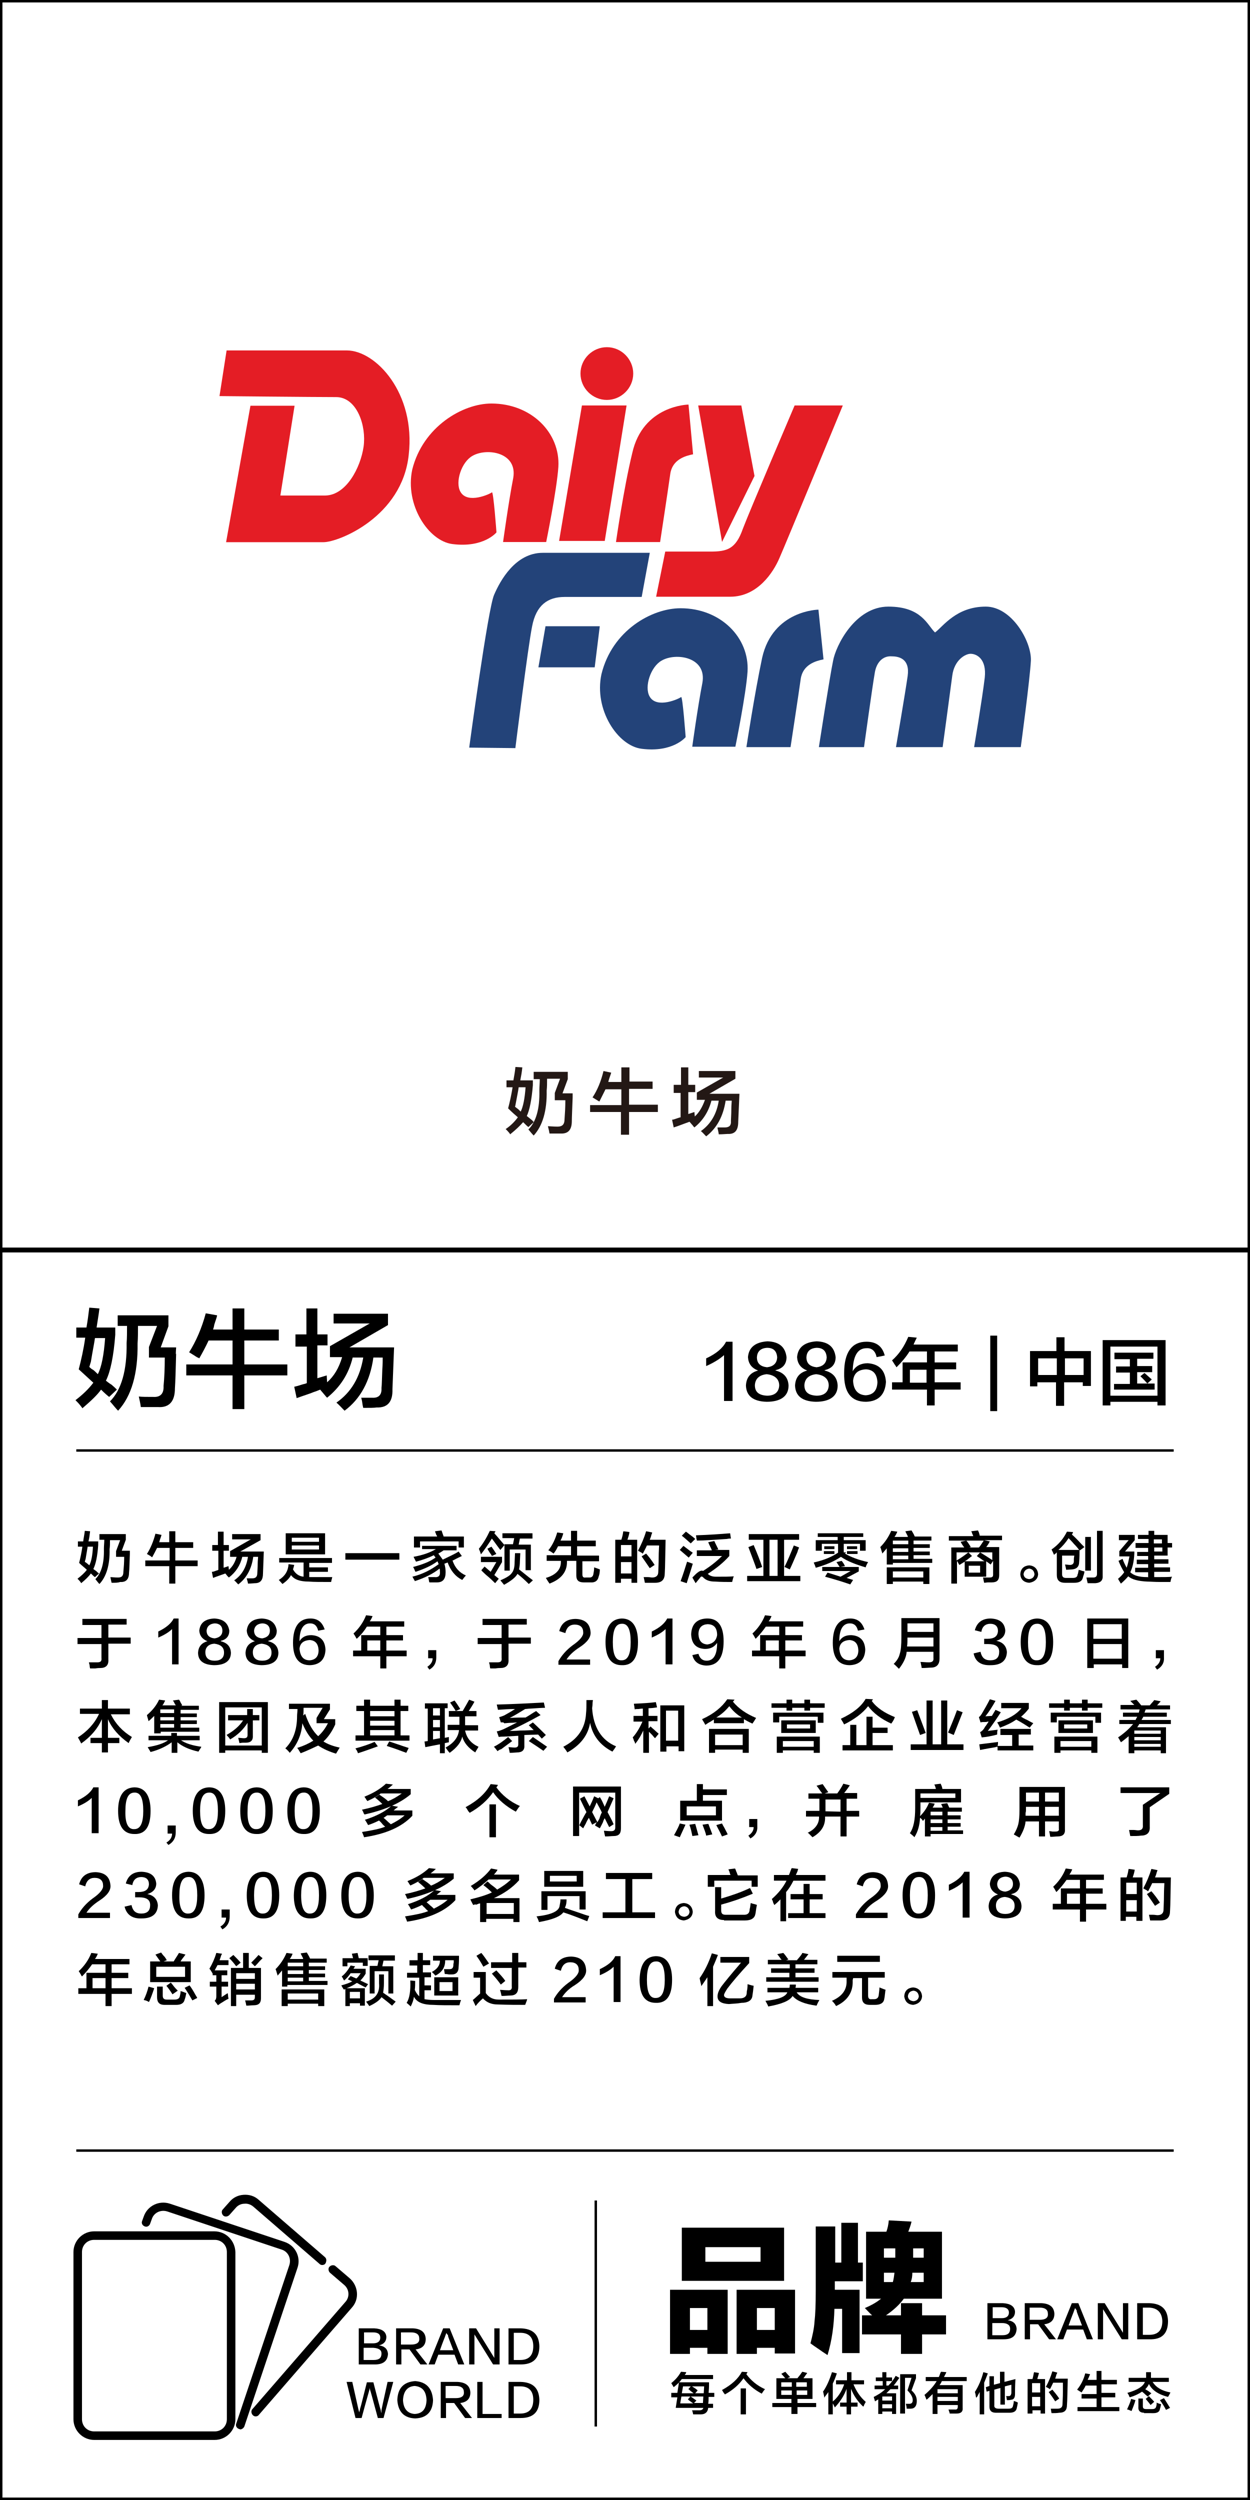 <?xml version="1.0" encoding="utf-8"?>
<!-- Generator: Adobe Illustrator 19.0.0, SVG Export Plug-In . SVG Version: 6.00 Build 0)  -->
<svg version="1.1"
	 id="svg4737" sodipodi:docname="New document 4" inkscape:version="0.48.1 r9760" xmlns:dc="http://purl.org/dc/elements/1.1/" xmlns:inkscape="http://www.inkscape.org/namespaces/inkscape" xmlns:rdf="http://www.w3.org/1999/02/22-rdf-syntax-ns#" xmlns:sodipodi="http://sodipodi.sourceforge.net/DTD/sodipodi-0.dtd" xmlns:svg="http://www.w3.org/2000/svg" xmlns:cc="http://creativecommons.org/ns#"
	 xmlns="http://www.w3.org/2000/svg" xmlns:xlink="http://www.w3.org/1999/xlink" x="0px" y="0px" width="308px" height="616px"
	 viewBox="0 -156 308 616" style="enable-background:new 0 -156 308 616;" xml:space="preserve">
<style type="text/css">
	.st0{fill:#231815;}
	.st1{fill:#E41D25;}
	.st2{fill:#234379;}
</style>
<sodipodi:namedview  inkscape:current-layer="layer1" inkscape:window-maximized="0" inkscape:window-y="154" inkscape:window-x="154" fit-margin-bottom="0" fit-margin-right="0" inkscape:window-height="465" inkscape:window-width="476" inkscape:pageshadow="2" inkscape:pageopacity="0.0" inkscape:document-units="px" id="base" showgrid="false" bordercolor="#666666" pagecolor="#ffffff" inkscape:zoom="1.4" fit-margin-top="0" borderopacity="1.0" fit-margin-left="0" inkscape:cy="14.356321" inkscape:cx="102.85221">
	</sodipodi:namedview>
<g id="XMLID_6631_">
	<path class="st0" d="M125.7,123.5c0,0-0.1-0.1-0.1-0.2c-0.4-0.5-0.8-0.9-1-1.1c1.2-0.8,2.2-1.8,3-2.9c-0.7-0.6-1.5-1.3-2.4-2.2
		c0.4-1.5,0.8-3.3,1.1-5.2h-1.5v-1.7h1.7c0.2-1.1,0.4-2.2,0.5-3.3l1.7,0.1c-0.1,1.1-0.3,2.2-0.5,3.2h3.1v1.2
		c-0.3,3.6-0.8,6.1-1.5,7.6c0.2,0.1,0.5,0.4,0.9,0.7c0.4,0.3,0.7,0.6,0.8,0.8l-1.3,1.2c-0.3-0.2-0.7-0.6-1.3-1.2
		C128.2,121.3,127.2,122.3,125.7,123.5z M126.9,116.7c0.1,0.1,0.3,0.2,0.5,0.4c0.2,0.1,0.5,0.4,0.9,0.8c0.6-1.2,1-3.2,1.2-6h-1.7
		c-0.1,0.9-0.4,2.2-0.7,3.9C127,116.2,127,116.5,126.9,116.7z M135.4,123.3c-0.1-0.6-0.2-1.1-0.4-1.8c0.5,0,1.3,0.1,2.4,0.1
		c1.2,0,1.7-0.6,1.7-1.8c0.1-1.4,0.2-2.9,0.2-4.7h-2.6v-1.8l1.3-3.5h-3.2c0,1.1,0,2-0.1,2.9c0.1,5-1,8.7-3.2,11.1
		c-0.4-0.4-0.8-0.9-1.3-1.5c1.9-1.9,2.8-5.1,2.7-9.6c0-0.9,0.1-1.8,0.1-2.8h-1.5v-1.8h8.4v1.8l-1.3,3.5h2.5c0,1,0,1.3,0,1
		c-0.1,2.9-0.2,4.8-0.2,5.8c0,2.2-0.9,3.2-2.8,3.1C137.5,123.3,136.6,123.3,135.4,123.3z"/>
	<path class="st0" d="M145.4,118.1v-1.8h7.7v-3.9h-3.9c-0.5,1-1,2-1.5,3c-0.1,0-0.2-0.1-0.4-0.2c-0.2-0.1-0.6-0.4-1.3-0.8
		c1.2-1.8,2.1-4,2.7-6.5l1.9,0.4c-0.1,0.4-0.3,0.9-0.5,1.5c-0.1,0.4-0.2,0.6-0.2,0.8h3.2V107h2v3.5h5.7v1.8H155v3.9h7.1v1.8H155v5.6
		h-2v-5.6H145.4z"/>
	<path class="st0" d="M166,113.1v-1.8h1.8V107h1.8v4.3h1.7v1.8h-1.7v5.4l1.5-0.5l0.1,1.1c1.1-1,1.9-2.4,2.5-4.1h-2v-1.8l6.5-3.7h-6
		v-1.6h9v1.9l-6.4,3.7h7.4l-0.3,6.9c0,2.1-0.8,3.1-2.6,3c-0.4,0-1.1,0.1-2.2,0.1c0-0.2-0.1-0.6-0.2-1.1c-0.1-0.3-0.1-0.5-0.1-0.6
		c0.6,0,1.2,0,1.8,0c1.1,0,1.6-0.5,1.5-1.6c0-0.5,0.1-1.5,0.1-3c0-0.9,0.1-1.6,0.1-2h-1.5c-0.6,3.9-2.2,6.8-4.8,8.8
		c-0.4-0.4-0.8-0.9-1.3-1.3c2.4-1.7,3.9-4.2,4.4-7.5h-1.8c-0.7,2.7-2.1,4.9-4.2,6.6c-0.1-0.1-0.3-0.3-0.5-0.6
		c-0.3-0.3-0.5-0.6-0.7-0.8c-0.2,0.1-0.6,0.2-1.1,0.4c-0.6,0.2-1.5,0.6-2.8,1l-0.4-1.9c0.3,0,0.8-0.2,1.4-0.4
		c0.3-0.1,0.6-0.2,0.7-0.2v-6H166z"/>
</g>
<g id="XMLID_6627_">
	<path d="M20.3,191c-0.1-0.1-0.1-0.2-0.2-0.3c-0.6-0.8-1.1-1.3-1.5-1.7c1.7-1.3,3.2-2.7,4.4-4.3c-1-0.9-2.2-2-3.6-3.3
		c0.6-2.3,1.2-4.9,1.6-7.8h-2.2v-2.5h2.5c0.3-1.6,0.5-3.3,0.7-4.9l2.5,0.2c-0.2,1.7-0.5,3.3-0.7,4.7h4.6v1.8
		c-0.4,5.3-1.2,9.1-2.3,11.3c0.3,0.2,0.7,0.6,1.4,1c0.6,0.5,1,0.9,1.3,1.2l-1.9,1.8c-0.4-0.3-1.1-0.9-2-1.8
		C24,187.7,22.4,189.2,20.3,191z M22,180.8c0.1,0.1,0.4,0.4,0.7,0.6c0.3,0.1,0.7,0.5,1.4,1.2c0.9-1.7,1.5-4.7,1.8-8.9h-2.5
		c-0.2,1.4-0.6,3.3-1,5.8C22.2,180.1,22.1,180.6,22,180.8z M34.7,190.7c-0.1-0.8-0.3-1.7-0.5-2.6c0.8,0.1,2,0.1,3.6,0.1
		c1.7,0.1,2.6-0.8,2.5-2.7c0.2-2,0.3-4.4,0.3-7h-3.9v-2.6l2-5.2H34c0,1.6,0,3-0.1,4.3c0.1,7.5-1.5,13-4.8,16.6
		c-0.6-0.6-1.2-1.4-2-2.3c2.8-2.8,4.2-7.6,4.1-14.4c0.1-1.3,0.1-2.7,0.1-4.2H29v-2.6h12.5v2.7l-1.9,5.2h3.8c-0.1,1.5-0.1,2,0,1.5
		c-0.1,4.3-0.2,7.1-0.3,8.6c0,3.2-1.4,4.8-4.2,4.6C37.8,190.7,36.5,190.7,34.7,190.7z"/>
	<path d="M45.9,182.9v-2.7h11.4v-5.9h-5.9c-0.7,1.5-1.5,3-2.3,4.4c-0.1-0.1-0.4-0.2-0.6-0.3c-0.3-0.2-0.9-0.6-1.9-1.2
		c1.7-2.7,3.1-5.9,4.1-9.6l2.8,0.5c-0.1,0.6-0.4,1.3-0.7,2.3c-0.1,0.6-0.2,0.9-0.3,1.2h4.8v-5.2h2.9v5.2h8.5v2.7h-8.5v5.9h10.6v2.7
		H60.2v8.3h-2.9v-8.3H45.9z"/>
	<path d="M72.8,175.5v-2.7h2.7v-6.4h2.7v6.4h2.5v2.7h-2.5v8.1l2.3-0.7l0.1,1.7c1.7-1.5,2.9-3.5,3.7-6.2h-3v-2.7l9.8-5.6h-8.9v-2.4
		h13.4v2.8l-9.5,5.5h11l-0.4,10.3c0.1,3.1-1.2,4.6-3.9,4.5c-0.6,0.1-1.7,0.1-3.3,0.1c-0.1-0.4-0.2-0.9-0.3-1.7
		c-0.1-0.5-0.2-0.8-0.2-0.8c0.8,0,1.7,0,2.7,0c1.6,0.1,2.4-0.7,2.3-2.4c0.1-0.8,0.1-2.3,0.2-4.5c0.1-1.4,0.1-2.4,0.1-3H92
		c-0.8,5.8-3.2,10.2-7.1,13.1c-0.6-0.6-1.2-1.3-2-2c3.6-2.5,5.8-6.2,6.6-11.1h-2.6c-1,4.1-3.1,7.3-6.3,9.9c-0.1-0.1-0.4-0.4-0.7-0.8
		c-0.4-0.5-0.8-0.9-1-1.2c-0.3,0.1-0.9,0.4-1.6,0.6c-0.9,0.4-2.3,0.8-4.2,1.5l-0.6-2.8c0.5-0.1,1.2-0.3,2.1-0.6
		c0.5-0.1,0.8-0.2,1-0.3v-9H72.8z"/>
</g>
<g id="XMLID_6626_">
	<path d="M178.4,189.1v-11.2c-1.1,1-2.6,1.9-4.4,2.7c0-0.7,0-1.3,0-1.9c2.4-1.1,4.1-2.5,4.9-4.1h1.6v14.6H178.4z"/>
	<path d="M186.8,181.7L186.8,181.7c-1.6-0.6-2.4-1.7-2.5-3.3c0.2-2.4,1.8-3.7,4.8-3.9c2.9,0.1,4.4,1.4,4.7,3.9
		c0,1.7-0.9,2.8-2.7,3.2v0.1c2,0.5,3.1,1.7,3.2,3.7c0,2.6-1.9,4-5.4,4c-3.3-0.1-5-1.4-5.1-4C183.9,183.4,184.9,182.2,186.8,181.7z
		 M189,187.9c1.9,0,2.9-0.9,3-2.5c0-1.6-1.1-2.6-3.1-2.8c-1.8,0.2-2.8,1.1-2.9,2.7C186,187,187,187.8,189,187.9z M189,176.1
		c-1.6,0.1-2.4,0.9-2.5,2.3c0,1.5,0.8,2.3,2.5,2.5c1.6-0.2,2.4-1,2.5-2.4C191.4,176.9,190.6,176.1,189,176.1z"/>
	<path d="M198.9,181.7L198.9,181.7c-1.6-0.6-2.4-1.7-2.5-3.3c0.2-2.4,1.8-3.7,4.8-3.9c2.9,0.1,4.4,1.4,4.7,3.9
		c0,1.7-0.9,2.8-2.7,3.2v0.1c2,0.5,3.1,1.7,3.2,3.7c0,2.6-1.9,4-5.4,4c-3.3-0.1-5-1.4-5.1-4C196,183.4,197,182.2,198.9,181.7z
		 M201.2,187.9c1.9,0,2.9-0.9,3-2.5c0-1.6-1.1-2.6-3.1-2.8c-1.8,0.2-2.8,1.1-2.9,2.7C198.2,187,199.2,187.8,201.2,187.9z
		 M201.2,176.1c-1.6,0.1-2.4,0.9-2.5,2.3c0,1.5,0.8,2.3,2.5,2.5c1.6-0.2,2.4-1,2.5-2.4C203.6,176.9,202.8,176.1,201.2,176.1z"/>
	<path d="M218,178l-2,0.4c-0.3-1.5-1.2-2.3-2.5-2.2c-2.2,0-3.3,1.9-3.4,5.7c0.7-1.3,2-2,3.7-2c2.8,0.2,4.3,1.7,4.5,4.6
		c-0.2,3.1-1.8,4.8-4.9,4.9c-3.7,0-5.5-2.3-5.4-7.1c0-5.1,1.9-7.7,5.5-7.7C215.9,174.6,217.4,175.7,218,178z M213.3,187.8
		c1.8-0.1,2.8-1.1,2.9-3.2c-0.1-2-1-3.1-2.8-3.2c-2,0.1-3,1-3.2,2.8C210.3,186.5,211.4,187.7,213.3,187.8z"/>
	<path d="M220.9,180.9c-0.1-0.1-0.2-0.4-0.4-0.6c-0.1-0.2-0.4-0.6-0.7-1.1c1.7-1.5,3-3.4,4-5.8l2.1,0.2c-0.3,0.6-0.6,1.2-0.8,1.7
		H236v1.7h-5.7v2.7h5.3v1.7h-5.3v3.2h6.4v1.8h-6.4v3.9h-1.9v-3.9h-8.6v-1.8h2.6v-4.9h6V177h-4.3
		C223.3,178.3,222.2,179.6,220.9,180.9z M224.2,181.5v3.2h4.1v-3.2H224.2z"/>
	<path d="M244,191.7v-18.6h1.7v18.6H244z"/>
	<path d="M253.8,185.6v-8.7h6.5v-3.4h2v3.4h6.5v8.6h-2v-0.9h-4.6v5.8h-2v-5.8h-4.6v1H253.8z M255.8,178.7v4.1h4.6v-4.1H255.8z
		 M267,178.7h-4.6v4.1h4.6V178.7z"/>
	<path d="M271.7,190.3v-16.1h15.5v16.1h-2v-0.9h-11.6v0.9H271.7z M273.6,175.8v12.1h11.6v-12.1H273.6z M274.6,178.8v-1.5h9.6v1.5h-4
		v1.8h3.7v1.5h-3.7v2.8h2.5c-0.6-0.7-1.2-1.3-1.7-1.8l1-0.8c0.6,0.5,1.2,1.1,1.8,1.6l-1.1,1h1.8v1.5h-10V185h3.9v-2.8h-3.4v-1.5h3.4
		v-1.8H274.6z"/>
</g>
<g id="XMLID_2295_">
	<g>
		<path d="M20,234.1c0,0-0.1-0.1-0.1-0.2c-0.3-0.4-0.6-0.7-0.8-0.9c0.9-0.7,1.7-1.4,2.3-2.2c-0.5-0.5-1.2-1-1.9-1.7
			c0.3-1.2,0.6-2.6,0.8-4h-1.1v-1.3h1.3c0.1-0.8,0.3-1.7,0.4-2.6l1.3,0.1c-0.1,0.9-0.2,1.7-0.4,2.5h2.4v0.9
			c-0.2,2.8-0.6,4.7-1.2,5.9c0.1,0.1,0.4,0.3,0.7,0.5c0.3,0.3,0.5,0.5,0.7,0.6l-1,0.9c-0.2-0.1-0.6-0.5-1-0.9
			C21.9,232.4,21.1,233.2,20,234.1z M20.9,228.8c0.1,0.1,0.2,0.2,0.4,0.3c0.1,0.1,0.4,0.3,0.7,0.6c0.5-0.9,0.8-2.5,0.9-4.6h-1.3
			c-0.1,0.7-0.3,1.7-0.5,3C21,228.5,20.9,228.7,20.9,228.8z M27.5,234c-0.1-0.4-0.2-0.9-0.3-1.4c0.4,0,1,0.1,1.9,0.1
			c0.9,0,1.3-0.4,1.3-1.4c0.1-1.1,0.2-2.3,0.2-3.7h-2v-1.4l1-2.7h-2.5c0,0.8,0,1.6-0.1,2.2c0.1,3.9-0.8,6.8-2.5,8.6
			c-0.3-0.3-0.6-0.7-1-1.2c1.5-1.5,2.2-4,2.1-7.5c0-0.7,0.1-1.4,0.1-2.2h-1.2v-1.4H31v1.4l-1,2.7h2c0,0.8,0,1,0,0.8
			c-0.1,2.2-0.1,3.7-0.2,4.5c0,1.7-0.7,2.5-2.2,2.4C29.1,234,28.4,234,27.5,234z"/>
		<path d="M35.8,229.9v-1.4h6v-3.1h-3.1c-0.4,0.8-0.8,1.6-1.2,2.3c-0.1,0-0.2-0.1-0.3-0.2c-0.1-0.1-0.5-0.3-1-0.6
			c0.9-1.4,1.6-3.1,2.1-5l1.5,0.3c-0.1,0.3-0.2,0.7-0.4,1.2c-0.1,0.3-0.1,0.5-0.2,0.6h2.5v-2.7h1.5v2.7h4.4v1.4h-4.4v3.1h5.5v1.4
			h-5.5v4.3h-1.5v-4.3H35.8z"/>
		<path d="M52.3,226.1v-1.4h1.4v-3.3h1.4v3.3h1.3v1.4h-1.3v4.2l1.2-0.4l0.1,0.9c0.9-0.8,1.5-1.8,1.9-3.2h-1.6v-1.4l5.1-2.9h-4.6
			v-1.3h7v1.5l-5,2.8H65l-0.2,5.4c0,1.6-0.6,2.4-2,2.4c-0.3,0-0.9,0.1-1.7,0.1c0-0.2-0.1-0.5-0.2-0.9c-0.1-0.3-0.1-0.4-0.1-0.4
			c0.4,0,0.9,0,1.4,0c0.8,0,1.2-0.4,1.2-1.3c0-0.4,0.1-1.2,0.1-2.4c0-0.7,0.1-1.3,0.1-1.6h-1.2c-0.4,3-1.7,5.3-3.7,6.8
			c-0.3-0.3-0.6-0.7-1-1c1.9-1.3,3-3.2,3.4-5.8h-1.4c-0.5,2.1-1.6,3.8-3.3,5.1c-0.1-0.1-0.2-0.2-0.4-0.4c-0.2-0.3-0.4-0.5-0.5-0.6
			c-0.2,0.1-0.5,0.2-0.8,0.3c-0.5,0.2-1.2,0.4-2.2,0.8l-0.3-1.5c0.3,0,0.6-0.1,1.1-0.3c0.3-0.1,0.4-0.1,0.5-0.2v-4.7H52.3z"/>
		<path d="M68.8,229.1v-1.2h13v1.2h-5.6v1.1h4.6v1.1h-4.6v1.3c1.9,0,3.8,0,5.7,0c0,0-0.1,0.1-0.1,0.3c-0.1,0.4-0.2,0.7-0.2,0.9
			c-2.5,0-4.3,0-5.5-0.1c-2.2,0-3.6-0.5-4.4-1.6c-0.4,0.8-1.1,1.5-2.1,2.2c-0.3-0.3-0.6-0.7-0.9-1c1.5-0.9,2.3-2.2,2.4-3.9l1.4,0.2
			c-0.1,0.4-0.2,0.8-0.3,1.1c0.6,1.1,1.5,1.7,2.6,1.8v-3.5H68.8z M70.4,227v-5.2h9.7v5.2H70.4z M71.9,222.9v1h6.7v-1H71.9z
			 M71.9,224.8v1h6.7v-1H71.9z"/>
		<path d="M85.1,228.3v-1.6h13.3v1.6H85.1z"/>
		<path d="M104,226v-1.1h8.5v1.1h-3.2c-0.4,0.3-0.9,0.6-1.3,0.8c0.4,0.5,0.8,1.1,1.1,1.5c1.6-0.8,3-1.4,3.9-2l0.8,1.1
			c-0.4,0.2-1.1,0.5-2,1c0.1,0,0,0-0.3,0.1c0.6,1.8,1.7,3,3.3,3.7c-0.3,0.3-0.6,0.7-0.9,1.1c-1.8-0.9-2.9-2.4-3.6-4.3l-0.8,0.3
			c0.2,0.7,0.3,1.4,0.3,2.1c0,1.7-0.7,2.5-2.1,2.5c-0.5,0-1.2,0-1.9,0c0-0.1-0.1-0.2-0.1-0.4c-0.1-0.4-0.1-0.7-0.2-0.9
			c0.6,0,1.1,0,1.6,0c0.9,0.1,1.4-0.3,1.3-1.3c0-0.3,0-0.6-0.1-0.8c-1.6,1.3-3.7,2.3-6.1,3.1c0-0.1-0.1-0.3-0.2-0.4
			c-0.2-0.4-0.3-0.6-0.4-0.7c2.5-0.6,4.6-1.7,6.5-3.1c-0.1-0.2-0.2-0.4-0.3-0.7c-1.5,1.1-3.3,1.9-5.4,2.6c-0.1-0.1-0.2-0.3-0.3-0.6
			c-0.1-0.3-0.3-0.5-0.3-0.6c2.3-0.6,4.1-1.3,5.5-2.3c0-0.1-0.1-0.2-0.2-0.3c-0.1-0.1-0.1-0.2-0.2-0.3c-1.4,0.7-2.9,1.2-4.4,1.6
			c-0.2-0.4-0.4-0.8-0.6-1.2c2.2-0.4,4-1,5.5-1.9H104z M102,225.3v-2.7h5.7c0-0.1-0.1-0.3-0.2-0.4c-0.1-0.4-0.3-0.7-0.3-0.9l1.6-0.2
			c0,0.1,0.1,0.3,0.2,0.6c0.1,0.4,0.3,0.7,0.3,0.9h5v2.7H113v-1.5h-9.5v1.5H102z"/>
		<path d="M123.3,225.9c-0.2-0.2-0.4-0.5-0.7-0.9c-0.6-0.8-1-1.4-1.4-1.9c-0.8,1.3-1.7,2.6-2.7,3.9c-0.1-0.3-0.2-0.7-0.4-1.1
			c0-0.1-0.1-0.2-0.1-0.3c1-1.2,1.9-2.7,2.7-4.4l1.4,0.1l-0.3,0.5c1,1.1,1.8,2.1,2.5,2.9L123.3,225.9z M122,234.1
			c-0.5-0.5-1.2-1.2-2.3-2.1c-0.5-0.5-0.9-0.8-1.1-1.1l0.8-0.9l1.5,1.3l1.4-2.4h-3.8v-1.3h5.2v1.3l-1.9,3.2l1.1,0.9L122,234.1z
			 M121.2,227.4c-0.1-0.3-0.4-0.6-0.7-1.1c-0.2-0.3-0.3-0.5-0.4-0.7l1-0.5c0.5,0.7,0.9,1.3,1.2,1.8L121.2,227.4z M130.3,234.3
			c-1-1-1.9-1.8-2.8-2.5c-0.4,0.8-1.5,1.7-3.3,2.7c-0.3-0.4-0.6-0.7-0.9-1.1c1.4-0.6,2.4-1.2,2.8-1.8c0.5-0.6,0.7-1.5,0.7-2.7
			l0.1-2.2h1.3l-0.1,2.1c0,0.7-0.1,1.3-0.2,1.9c0.6,0.5,1.4,1.1,2.5,2c0.4,0.3,0.7,0.5,0.9,0.7L130.3,234.3z M123.8,223.1v-1.3h7.4
			v1.3h-3.1l-0.3,1.5h3v6.3h-1.3v-5.1h-3.9v5.2h-1.3v-6.5h2.1l0.3-1.5H123.8z"/>
		<path d="M136.4,226.8c-0.4-0.3-0.8-0.6-1.3-0.8c1-1.2,1.7-2.7,2.2-4.4l1.5,0.2c-0.2,0.7-0.4,1.3-0.7,1.8h2.6v-2.4h1.5v2.4h4.6v1.4
			h-4.6v2.3h5.4v1.4h-4.1v3.2c0,0.6,0.2,0.9,0.8,0.8h1c0.5,0,0.8-0.3,0.9-0.8c0.1-0.5,0.2-1.1,0.2-1.7c0.1,0,0.2,0.1,0.3,0.1
			c0.5,0.2,0.9,0.3,1.1,0.4c0,0.7-0.1,1.3-0.3,1.8c-0.2,1-0.9,1.5-2,1.4h-1.7c-1.2,0-1.8-0.5-1.8-1.7v-3.6h-2.3c0,0.1,0,0.2,0,0.3
			c0,2.4-1.4,4.2-4.3,5.3c-0.3-0.4-0.6-0.9-0.9-1.4c2.4-0.7,3.7-2,3.7-3.9c0-0.1,0-0.2,0-0.3h-3.5v-1.4h6V225h-3.2
			C137.2,225.6,136.9,226.2,136.4,226.8z"/>
		<path d="M151.6,234.1v-10.7h1.5c0.1-0.4,0.3-0.9,0.4-1.6c0-0.2,0.1-0.4,0.1-0.5l1.5,0.2c-0.1,0.7-0.3,1.3-0.5,1.9h2.4V234h-1.4v-1
			H153v1H151.6z M153,224.7v2.8h2.6v-2.8H153z M153,228.9v2.8h2.6v-2.8H153z M158.9,234c-0.1-0.5-0.2-1-0.3-1.4c0.2,0,0.5,0,1,0
			c0.5,0,0.8,0.1,1.1,0.1c1,0,1.5-0.5,1.5-1.4c0-0.6,0.1-1.8,0.1-3.7c0-1.3,0.1-2.3,0.1-2.8h-3c-0.3,0.7-0.7,1.4-1,2
			c-0.1,0-0.2-0.1-0.3-0.2c-0.2-0.1-0.5-0.3-0.9-0.5c0.8-1.5,1.5-3.1,2-4.8l1.5,0.3c0,0.1-0.1,0.3-0.2,0.6c-0.1,0.5-0.3,0.9-0.4,1.2
			h3.9c-0.1,4-0.1,6.7-0.2,8.2c0,1.6-0.7,2.4-2.4,2.4C160.6,234,159.8,234,158.9,234z M160.1,230.4c-0.6-0.9-1.3-1.9-2-2.9l1.1-0.7
			c0.7,0.8,1.4,1.7,2.1,2.8L160.1,230.4z"/>
		<path d="M169.7,227.8c-0.8-0.7-1.5-1.3-2.2-1.9l0.9-1c0.4,0.3,0.9,0.7,1.7,1.3c0.3,0.2,0.5,0.3,0.6,0.4L169.7,227.8z M169.2,234.1
			l-1.5-0.5c0.6-1.6,1.1-3.2,1.6-4.8l1.4,0.5C170.3,230.7,169.8,232.2,169.2,234.1z M170.2,224.3c-0.6-0.5-1.3-1.2-2.2-1.9l1-1
			c0.2,0.1,0.4,0.3,0.8,0.6c0.7,0.5,1.2,0.9,1.5,1.2L170.2,224.3z M171.4,234.1l-0.8-1.4c0.2-0.2,0.5-0.5,0.8-0.8
			c0.3-0.3,0.5-0.4,0.6-0.5c0.4-0.3,0.7-0.4,1-0.4c0.1,0,0.1,0,0.2,0.1c1.9-1.2,3.4-2.4,4.7-3.7h-6.2V226h3.7c-0.1-0.4-0.5-1-0.9-2
			l1.5-0.3c0.4,0.9,0.8,1.6,1,2.1l-0.8,0.1h3.5v1.5c-1.5,1.7-3.3,3.1-5.3,4.4c0.5,0.5,1.2,0.7,2,0.7c2,0,3.5,0,4.4-0.1
			c-0.2,0.5-0.3,1-0.4,1.4c-1.3,0-2.7,0-4.2-0.1c-1.3,0-2.3-0.3-3-1.1c-0.1-0.1-0.3-0.2-0.5-0.1C172.3,233,171.9,233.5,171.4,234.1z
			 M171.7,223.6c0-0.1,0-0.3-0.1-0.4c0-0.4-0.1-0.7-0.1-0.9c3.1-0.1,5.9-0.3,8.4-0.5l0.2,1.3c-0.2,0-0.6,0-1,0.1
			C176,223.4,173.5,223.6,171.7,223.6z"/>
		<path d="M184.5,223.4V222h12.4v1.4h-3.7v8.9h4v1.3h-13.1v-1.3h4v-8.9H184.5z M186.4,230.6c-0.4-1.2-1.1-3-2-5.4l1.3-0.5
			c0.9,2.1,1.6,3.9,2.1,5.4L186.4,230.6z M189.6,223.4v8.9h2v-8.9H189.6z M194.6,230.7l-1.3-0.6c0.8-1.6,1.5-3.3,2.3-5.3l1.3,0.5
			c-0.1,0.3-0.3,0.6-0.4,1.1C195.6,228.5,195,229.9,194.6,230.7z"/>
		<path d="M213.3,230.2c-2.4-0.7-4.5-1.5-6.1-2.6c-1.6,1.1-3.7,2-6.2,2.7c-0.1-0.4-0.3-0.8-0.5-1.3c2.7-0.6,4.7-1.5,6.1-2.5h1.9
			l-0.3,0.3c1.5,0.9,3.4,1.6,5.7,2.1C213.6,229.4,213.4,229.8,213.3,230.2z M201.5,222.7v-0.9h11.2v0.9h-4.8v0.8h5.4v2.6h-1.4v-1.7
			h-4v2.2h-1.4v-2.2h-4v1.7H201v-2.6h5.4v-0.8H201.5z M209.5,234.4c-2-0.7-4-1.3-6.2-1.9l0.6-1c1.1,0.3,2.2,0.7,3.2,1l2.5-1.4h-7v-1
			h4.3c-0.3-0.4-0.5-0.8-0.8-1.2l1.3-0.3c0.3,0.4,0.6,0.8,0.8,1.3l-1.1,0.2h4.5v1.1l-3,1.6l1.6,0.5L209.5,234.4z M203,226.9v-0.7
			h2.6v0.7H203z M203.1,225.7V225h2.5v0.7H203.1z M208.7,225.7V225h2.5v0.7H208.7z M208.7,226.9v-0.7h2.6v0.7H208.7z"/>
		<path d="M218.5,229.7v-4.2c-0.3,0.4-0.7,0.8-1.1,1.3c0-0.1-0.1-0.4-0.2-0.7c-0.1-0.4-0.2-0.7-0.3-0.9c1.2-1.2,2.1-2.6,2.7-4
			l1.5,0.2c-0.2,0.5-0.4,0.9-0.7,1.3h3.3c0-0.1-0.1-0.4-0.3-0.7c-0.1-0.3-0.3-0.5-0.3-0.7l1.5-0.2c0.3,0.5,0.6,1,0.8,1.5h4.1v1h-4.4
			v0.9h4v0.9h-4v0.9h4v0.9h-4v0.9h4.6v1H220v0.4H218.5z M218.5,234.3v-4.1H229v4.1h-1.5v-0.6H220v0.6H218.5z M220,223.6v0.9h3.8
			v-0.9H220z M220,225.5v0.9h3.8v-0.9H220z M220,227.3v0.9h3.8v-0.9H220z M220,231.2v1.5h7.5v-1.5H220z"/>
		<path d="M236.4,229.6c-0.1-0.1-0.2-0.3-0.4-0.7c-0.1-0.1-0.2-0.3-0.2-0.3v5.6h-1.4v-8.9h3.2c-0.4-0.5-0.7-1-0.9-1.4l1.4-0.3
			c0.3,0.3,0.6,0.8,1,1.4c0,0.1,0.1,0.1,0.1,0.2l-0.4,0.1h2.4c0.3-0.3,0.6-0.8,1-1.4c0.1-0.1,0.1-0.2,0.2-0.3h-8.6v-1.1h6
			c0-0.1-0.1-0.3-0.2-0.5c-0.1-0.3-0.2-0.6-0.3-0.7l1.7-0.2c0,0.1,0.1,0.3,0.2,0.5c0.1,0.4,0.2,0.6,0.2,0.8h5.5v1.1h-4.4l1.4,0.3
			c-0.1,0.1-0.2,0.4-0.4,0.7c-0.2,0.3-0.4,0.6-0.5,0.7h3.2v6.9c0,1.2-0.5,1.8-1.8,1.8c-0.2,0-0.5,0-0.9,0c-0.4,0-0.7,0.1-1,0.1
			c0-0.1-0.1-0.3-0.1-0.4c-0.1-0.4-0.1-0.7-0.2-0.9c0.6,0,1.1,0,1.6,0c0.7,0,0.9-0.2,0.9-0.7v-3.4l-0.6,0.9l-1.1-0.8v3.8h-5.3v-3.7
			L236.4,229.6z M235.7,226.5v2c0.9-0.5,1.9-1.2,2.9-2l0.9,0.9c-0.1,0.1-0.3,0.2-0.4,0.3c-0.6,0.5-1,0.8-1.4,1h4.9
			c-0.2-0.1-0.5-0.3-0.9-0.6c-0.4-0.3-0.8-0.5-1-0.7l0.8-0.9c0.8,0.5,1.8,1.1,3,1.9v-1.9H235.7z M241.5,231.5v-1.7h-2.8v1.7H241.5z"
			/>
		<path d="M251.4,231.9c0.1-1.4,0.9-2.1,2.2-2.2c1.3,0.1,2.1,0.9,2.2,2.2c-0.1,1.2-0.9,1.9-2.2,2.1
			C252.3,233.9,251.5,233.2,251.4,231.9z M252.2,231.9c0.1,0.7,0.5,1.1,1.4,1.2c0.8-0.1,1.2-0.5,1.3-1.2c-0.1-0.8-0.5-1.3-1.3-1.4
			C252.8,230.6,252.3,231.1,252.2,231.9z"/>
		<path d="M266.1,226l-0.1-0.1c0,0.9,0,1.9-0.1,3c0,1.1-0.6,1.7-1.7,1.8l-1.5,0.1c0-0.2-0.1-0.5-0.2-1c0-0.1-0.1-0.3-0.1-0.3
			c0.5,0,0.9,0.1,1.3,0.1c0.5,0,0.9-0.3,0.9-0.9c0-0.1,0-0.3,0-0.5c0-0.4,0.1-0.7,0.1-0.9h-3v4.6c0,0.6,0.3,0.9,0.9,0.9h1.8
			c0.6,0,1-0.2,1.1-0.7c0-0.1,0-0.2,0.1-0.3c0-0.1,0.1-0.4,0.2-1c0.1,0,0.2,0.1,0.4,0.1c0.2,0.1,0.5,0.2,1,0.3
			c0,0.3-0.1,0.7-0.3,1.2c0,0.2-0.1,0.3-0.1,0.4c-0.2,0.8-0.9,1.2-2.1,1.2h-2.3c-1.3,0-2-0.6-2-1.9v-5.6c0,0-0.1,0.1-0.2,0.2
			c-0.1,0.1-0.2,0.2-0.5,0.4c-0.2-0.5-0.4-0.9-0.6-1.3c1.7-1.2,2.9-2.6,3.8-4.4l1.5,0.1c0,0.1-0.1,0.2-0.1,0.3
			c-0.1,0.1-0.1,0.3-0.2,0.3c0.6,0.5,1.4,1.3,2.4,2.4c0.3,0.3,0.6,0.6,0.7,0.7L266.1,226z M263.3,223c-0.7,1.1-1.5,2-2.5,2.9h5.1
			c-0.3-0.4-0.7-0.9-1.3-1.5C264.1,223.8,263.6,223.3,263.3,223z M267.4,231v-8.3h1.4v8.3H267.4z M268,234.1
			c-0.1-0.4-0.2-0.9-0.3-1.4c0.6,0,1.1,0,1.7,0c0.6,0,0.9-0.3,0.9-0.9v-10.6h1.4v11c0.1,1.2-0.5,1.8-1.8,1.9
			C269.3,234.1,268.7,234.1,268,234.1z"/>
		<path d="M279.8,225.3v-1.1h3.2v-1h-2.6v-1h2.6v-1h1.4v1h3.3v2h1.1v1.1h-1.1v2h-3.3v0.9h3.5v1.1h-3.5v0.9h3.9v1.1h-3.9v1.3
			c2.2,0,3.7,0,4.4-0.1c-0.2,0.3-0.3,0.7-0.4,1.3c-0.5,0-1.3,0-2.5,0c-1.4,0-2.5-0.1-3.2-0.1c-2.2-0.1-3.8-0.5-4.7-1.3
			c-0.5,0.6-1.1,1.2-1.8,1.8c0,0-0.1-0.1-0.2-0.3c-0.3-0.5-0.5-0.8-0.5-0.9c0.6-0.5,1.1-1,1.5-1.6c-0.5-0.8-1-1.8-1.4-2.8l1-0.5
			c0.3,0.9,0.7,1.6,1,2.2c0.3-0.8,0.5-1.8,0.7-2.8h-2.5v-1.3l2.3-2.7h-2.4v-1.3h3.9v1.3l-2.4,2.8h2.3v0.5c-0.1,2.1-0.5,3.6-1,4.6
			c0.8,0.8,2.2,1.2,4.1,1.2c0,0,0.1,0,0.2,0c0,0,0.1,0.1,0.1,0.1v-1.3h-3.2v-1.1h3.2v-0.9h-2.8v-1.1h2.8v-0.9h-2.7v-1h2.7v-1H279.8z
			 M286.3,223.3h-2v1h2V223.3z M284.4,225.3v1h2v-1H284.4z"/>
		<path d="M20.3,244.3v-1.4h10.9v1.4h-4.5v3.2h5.5v1.5h-5.5v3.9c0.1,1.4-0.6,2.1-2,2.1c-0.2,0-0.6,0-1.2,0.1c-0.6,0-1,0-1.3,0
			c0-0.1-0.1-0.3-0.1-0.6c0-0.2-0.1-0.5-0.2-0.9c0.7,0,1.3,0,2.1,0c0.8,0,1.1-0.3,1-1.1v-3.4h-5.9v-1.5h5.9v-3.2H20.3z"/>
		<path d="M42.4,254.2v-8.8c-0.8,0.8-2,1.5-3.4,2.1c0-0.5,0-1,0-1.5c1.9-0.9,3.2-2,3.8-3.2H44v11.3H42.4z"/>
		<path d="M51.1,248.4L51.1,248.4c-1.2-0.5-1.9-1.3-2-2.6c0.2-1.9,1.4-2.9,3.7-3c2.2,0.1,3.4,1.1,3.7,3c0,1.3-0.7,2.2-2.1,2.5v0.1
			c1.6,0.4,2.4,1.3,2.5,2.8c0,2-1.4,3.1-4.2,3.1c-2.6-0.1-3.9-1.1-3.9-3.1C48.9,249.7,49.7,248.8,51.1,248.4z M52.9,253.2
			c1.5,0,2.3-0.7,2.3-2c0-1.3-0.8-2-2.4-2.2c-1.4,0.1-2.2,0.9-2.2,2.1C50.6,252.5,51.4,253.2,52.9,253.2z M52.9,244
			c-1.2,0.1-1.9,0.7-2,1.8c0,1.1,0.7,1.8,2,1.9c1.2-0.2,1.9-0.8,1.9-1.9C54.8,244.7,54.1,244,52.9,244z"/>
		<path d="M62.8,248.4L62.8,248.4c-1.2-0.5-1.9-1.3-2-2.6c0.2-1.9,1.4-2.9,3.7-3c2.2,0.1,3.4,1.1,3.7,3c0,1.3-0.7,2.2-2.1,2.5v0.1
			c1.6,0.4,2.4,1.3,2.5,2.8c0,2-1.4,3.1-4.2,3.1c-2.6-0.1-3.9-1.1-3.9-3.1C60.6,249.7,61.4,248.8,62.8,248.4z M64.6,253.2
			c1.5,0,2.3-0.7,2.3-2c0-1.3-0.8-2-2.4-2.2c-1.4,0.1-2.2,0.9-2.2,2.1C62.3,252.5,63.1,253.2,64.6,253.2z M64.6,244
			c-1.2,0.1-1.9,0.7-2,1.8c0,1.1,0.7,1.8,2,1.9c1.2-0.2,1.9-0.8,1.9-1.9C66.5,244.7,65.8,244,64.6,244z"/>
		<path d="M80,245.5l-1.6,0.3c-0.3-1.2-0.9-1.8-2-1.8c-1.7,0-2.6,1.5-2.6,4.4c0.6-1,1.5-1.5,2.9-1.5c2.2,0.1,3.4,1.3,3.5,3.6
			c-0.1,2.4-1.4,3.7-3.8,3.8c-2.8,0-4.2-1.8-4.2-5.5c0-4,1.5-6,4.3-6C78.3,242.8,79.4,243.7,80,245.5z M76.3,253.1
			c1.4-0.1,2.2-0.9,2.2-2.5c-0.1-1.6-0.8-2.4-2.2-2.5c-1.5,0.1-2.4,0.8-2.5,2.2C74,252.2,74.8,253.1,76.3,253.1z"/>
		<path d="M87.9,247.8c-0.1-0.1-0.2-0.3-0.3-0.5c-0.1-0.2-0.3-0.5-0.5-0.8c1.3-1.2,2.4-2.7,3.1-4.5l1.6,0.2
			c-0.2,0.5-0.4,0.9-0.7,1.3h8.5v1.3h-4.4v2.1h4.1v1.3h-4.1v2.5h5v1.4h-5v3h-1.5v-3H87v-1.4h2v-3.8h4.7v-2.1h-3.3
			C89.8,245.8,89,246.8,87.9,247.8z M90.5,248.2v2.5h3.2v-2.5H90.5z"/>
		<path d="M105.8,255.4l-0.5-0.7c0.9-0.6,1.3-1.3,1.3-2.1h-1.1v-2h2c0,0.3,0,0.9,0,1.8C107.5,253.7,107,254.7,105.8,255.4z"/>
		<path d="M118.9,244.3v-1.4h10.9v1.4h-4.5v3.2h5.5v1.5h-5.5v3.9c0.1,1.4-0.6,2.1-2,2.1c-0.2,0-0.6,0-1.2,0.1c-0.6,0-1,0-1.3,0
			c0-0.1-0.1-0.3-0.1-0.6c0-0.2-0.1-0.5-0.2-0.9c0.7,0,1.3,0,2.1,0c0.8,0,1.1-0.3,1-1.1v-3.4h-5.9v-1.5h5.9v-3.2H118.9z"/>
		<path d="M139.6,252.9h5.8v1.3h-7.8v-0.9c0.8-1.4,1.9-2.7,3.5-3.9c1.9-1.3,2.7-2.4,2.6-3.2c0-1.2-0.7-1.9-2.1-1.9
			c-1.2,0-2,0.7-2.3,2.1l-1.5-0.5c0.5-2,1.9-3,4.1-3c2.2,0.1,3.4,1.1,3.6,3.1c0.2,1.3-0.7,2.6-2.7,3.9
			C141.4,250.8,140.3,251.8,139.6,252.9z"/>
		<path d="M153.2,242.8c2.6,0,4,2,4,5.8c0,3.9-1.3,5.8-4,5.7c-2.7,0-4-2-4-5.7C149.2,244.8,150.6,242.9,153.2,242.8z M153.2,253.1
			c1.5,0,2.2-1.5,2.2-4.5c0-3.1-0.7-4.6-2.2-4.5c-1.5,0-2.2,1.5-2.2,4.5C151,251.7,151.7,253.2,153.2,253.1z"/>
		<path d="M164,254.2v-8.8c-0.8,0.8-2,1.5-3.4,2.1c0-0.5,0-1,0-1.5c1.9-0.9,3.2-2,3.8-3.2h1.3v11.3H164z"/>
		<path d="M170.6,251.8l1.5-0.3c0.3,1.1,1,1.7,2,1.7c1.7,0,2.6-1.4,2.6-4.4c-0.7,1-1.6,1.5-3,1.5c-2.2-0.1-3.3-1.3-3.4-3.6
			c0.1-2.5,1.4-3.8,3.8-3.9c2.8-0.1,4.2,1.8,4.2,5.6c0,4-1.4,6-4.3,6C172.2,254.3,171,253.5,170.6,251.8z M176.7,246.9
			c0-1.8-0.8-2.7-2.4-2.7c-1.4,0.1-2.2,0.9-2.2,2.5c0.1,1.6,0.8,2.4,2.2,2.5C175.7,249,176.5,248.2,176.7,246.9z"/>
		<path d="M186.2,247.8c-0.1-0.1-0.2-0.3-0.3-0.5c-0.1-0.2-0.3-0.5-0.5-0.8c1.3-1.2,2.4-2.7,3.1-4.5l1.6,0.2
			c-0.2,0.5-0.4,0.9-0.7,1.3h8.5v1.3h-4.4v2.1h4.1v1.3h-4.1v2.5h5v1.4h-5v3H192v-3h-6.7v-1.4h2v-3.8h4.7v-2.1h-3.3
			C188,245.8,187.2,246.8,186.2,247.8z M188.7,248.2v2.5h3.2v-2.5H188.7z"/>
		<path d="M213,245.5l-1.6,0.3c-0.3-1.2-0.9-1.8-2-1.8c-1.7,0-2.6,1.5-2.6,4.4c0.6-1,1.5-1.5,2.9-1.5c2.2,0.1,3.4,1.3,3.5,3.6
			c-0.1,2.4-1.4,3.7-3.8,3.8c-2.8,0-4.2-1.8-4.2-5.5c0-4,1.5-6,4.3-6C211.3,242.8,212.4,243.7,213,245.5z M209.3,253.1
			c1.4-0.1,2.2-0.9,2.2-2.5c-0.1-1.6-0.8-2.4-2.2-2.5c-1.5,0.1-2.4,0.8-2.5,2.2C207,252.2,207.8,253.1,209.3,253.1z"/>
		<path d="M221.5,255.2c-0.1-0.1-0.3-0.3-0.6-0.6c-0.3-0.3-0.5-0.5-0.7-0.6c0.8-0.8,1.3-1.6,1.5-2.5c0.3-0.9,0.4-2.2,0.4-4.1v-4.7
			h9.4v10c0,1.4-0.7,2.2-2.1,2.2c-0.5,0-1.2,0.1-2.3,0.1c0-0.2-0.1-0.6-0.2-1.1c0-0.2-0.1-0.3-0.1-0.4c0.5,0,1.2,0.1,2.1,0.1
			c0.8,0,1.2-0.3,1.1-1.1V251h-6.6C223.3,252.4,222.6,253.8,221.5,255.2z M223.6,247.5c0,0.8,0,1.5-0.1,2.2h6.5v-2.2H223.6z
			 M223.6,244v2.1h6.4V244H223.6z"/>
		<path d="M239.9,251.4l1.7-0.4c0.3,1.4,1,2.1,2.4,2.1c1.5,0,2.2-0.7,2.2-2.1c0-1.3-0.9-1.9-2.7-1.9c-0.4,0-0.8,0-1,0v-1.3
			c0.3,0,0.5,0,0.8,0c1.7,0,2.5-0.6,2.6-1.9c0-1.2-0.7-1.8-1.9-1.8c-1.2,0-2,0.7-2.2,2l-1.6-0.4c0.5-1.9,1.8-2.9,3.9-2.9
			c2.2,0.1,3.4,1,3.6,2.9c0,1.3-0.8,2.2-2.2,2.6c1.6,0.3,2.5,1.3,2.6,2.8c-0.1,2.1-1.4,3.2-4,3.2
			C241.7,254.4,240.3,253.4,239.9,251.4z"/>
		<path d="M255.5,242.8c2.6,0,4,2,4,5.8c0,3.9-1.3,5.8-4,5.7c-2.7,0-4-2-4-5.7C251.5,244.8,252.9,242.9,255.5,242.8z M255.5,253.1
			c1.5,0,2.2-1.5,2.2-4.5c0-3.1-0.7-4.6-2.2-4.5c-1.5,0-2.2,1.5-2.2,4.5C253.3,251.7,254,253.2,255.5,253.1z"/>
		<path d="M267.9,255v-12.2H278V255h-1.5v-0.9h-7v0.9H267.9z M269.4,244.2v3.6h7v-3.6H269.4z M269.4,249.1v3.6h7v-3.6H269.4z"/>
		<path d="M285.1,255.4l-0.5-0.7c0.9-0.6,1.3-1.3,1.3-2.1h-1.1v-2h2c0,0.3,0,0.9,0,1.8C286.9,253.7,286.3,254.7,285.1,255.4z"/>
		<path d="M19.7,266.4V265h5.4v-2.1h1.5v2.1h5.4v1.4h-4.7c1.2,2.4,2.9,4.2,5.2,5.6c-0.3,0.5-0.6,1-0.8,1.5c-2.4-1.7-4.1-3.6-5.1-5.9
			v4.6h2.8v1.3h-2.8v2.3h-1.5v-2.3h-2.8v-1.3h2.8v-4.6c-1,2.3-2.7,4.3-5.1,6c-0.3-0.7-0.6-1.1-0.8-1.5c2.3-1.5,4.1-3.4,5.2-5.8H19.7
			z"/>
		<path d="M38,271.1v-4.3c-0.4,0.4-0.9,0.9-1.4,1.3c-0.1-0.5-0.3-1-0.4-1.5c1.3-1.1,2.3-2.3,3-3.8l1.5,0.2c-0.1,0.2-0.2,0.4-0.4,0.8
			c-0.1,0.2-0.2,0.3-0.3,0.4h3.3c0-0.1-0.1-0.2-0.2-0.3c-0.1-0.2-0.2-0.5-0.5-0.9l1.5-0.2c0.1,0.1,0.3,0.4,0.4,0.7
			c0.2,0.3,0.3,0.5,0.4,0.7l-0.3,0.1h4.4v1h-4.5v0.9h4v0.9h-4v0.8h4v0.9h-4v0.9h4.6v1h-9.5v0.4H38z M36.6,272.8v-1.1h5.6V271h1.4
			v0.7h5.6v1.1h-4.6c1.2,0.8,2.8,1.3,5,1.6c0,0.1-0.1,0.2-0.2,0.4c-0.2,0.3-0.4,0.6-0.5,0.8c-2.3-0.5-4-1.3-5.2-2.3v2.6h-1.4v-2.6
			c-1.2,0.9-2.9,1.8-5.2,2.4c-0.2-0.4-0.5-0.8-0.7-1.2c2.3-0.4,3.9-0.9,5-1.7H36.6z M39.5,265.2v0.9h3.4v-0.9H39.5z M39.5,267.1v0.8
			h3.4v-0.8H39.5z M39.5,268.8v0.9h3.4v-0.9H39.5z"/>
		<path d="M54,275.9v-12.5H66v12.5h-1.5v-0.6h-9v0.6H54z M55.5,264.7v9.4h9v-9.4H55.5z M56.2,267.9v-1.3h4.7v-1.5h1.4v1.5h1.6v1.3
			h-1.6v3.7c0.1,1.2-0.5,1.8-1.7,1.8c-0.1,0-0.4,0-0.7,0c-0.4,0-0.7,0.1-0.9,0.1c-0.1-0.4-0.2-0.9-0.3-1.3c0.5,0,1,0.1,1.4,0.1
			c0.6,0,0.9-0.2,0.9-0.8v-3c-1,1.6-2.4,3-4.3,4.1c-0.1-0.2-0.3-0.5-0.7-0.9c-0.1-0.1-0.1-0.2-0.2-0.2c1.8-1,3.2-2.2,4.1-3.6H56.2z"
			/>
		<path d="M74.1,276c0,0-0.1-0.1-0.2-0.3c-0.3-0.5-0.5-0.9-0.7-1c1.6-0.5,2.9-1.1,4-1.8c-1.1-1.1-2-2.6-2.7-4.3
			c-0.2,2.9-1.3,5.3-3.1,7.3c-0.4-0.5-0.8-0.9-1.1-1.1c1.9-1.9,2.9-4.5,2.9-8c0-0.5,0.1-1,0.1-1.7h-2.1v-1.3h10.1v1.4l-1.5,2.4h2.8
			v1.3c-0.8,1.8-1.8,3.2-2.9,4.2c1.1,0.7,2.5,1.2,4,1.5l-0.9,1.5c-1.7-0.5-3.2-1.2-4.4-2C77.3,274.6,75.9,275.3,74.1,276z
			 M74.8,264.9c0,0.6,0,1.2-0.1,1.8l0.5-0.4c0.8,2.4,1.9,4.3,3.2,5.5c1-0.9,1.8-2,2.4-3.2H78v-1.3l1.5-2.5H74.8z"/>
		<path d="M87.8,265.6v-1.3h1.9v-1.5h1.5v1.5h6v-1.5h1.5v1.5h1.9v1.3h-1.9v6h2.2v1.3H87.6v-1.3h2.1v-6H87.8z M88.2,276
			c-0.1-0.3-0.2-0.6-0.5-1c-0.1-0.1-0.1-0.2-0.1-0.2c1.5-0.4,3.1-0.9,4.7-1.6l0.8,1.1C91.4,274.9,89.8,275.5,88.2,276z M91.2,265.6
			v1.3h6v-1.3H91.2z M91.2,268v1.2h6V268H91.2z M91.2,270.3v1.3h6v-1.3H91.2z M100.1,275.9c-0.2-0.1-0.5-0.2-0.8-0.3
			c-1.8-0.7-3.1-1.1-4-1.4l0.6-1.1c1.3,0.4,2.9,1,4.8,1.6L100.1,275.9z"/>
		<path d="M104.7,264.9v-1.2h5.6v1.2h-0.7v7.3l1-0.2c0,0.5,0,0.9,0,1.3l-1,0.2v2.5h-1.2v-2.2c-1.5,0.3-2.7,0.5-3.6,0.7l-0.2-1.4
			l0.8-0.1v-8H104.7z M106.7,264.9v1.8h1.7v-1.8H106.7z M106.7,267.8v1.8h1.7v-1.8H106.7z M106.7,272.6l1.7-0.3v-1.8h-1.7V272.6z
			 M110.6,266.9v-1.3h3.4c0.6-1,1.1-1.9,1.6-2.8l1.3,0.5c-0.4,0.8-0.9,1.5-1.4,2.3h1.9v1.3h-2.8v1.8c0,0.1,0,0.2,0,0.4h3.2v1.3h-3.2
			c0.4,1.9,1.5,3.2,3.3,4c-0.1,0.2-0.2,0.4-0.4,0.7c-0.2,0.3-0.3,0.5-0.4,0.7c-1.7-1.1-2.8-2.4-3.2-3.9c-0.3,1.4-1.3,2.7-3.1,4
			c-0.3-0.3-0.6-0.7-1-1.3c2-1.1,3.1-2.5,3.3-4.3h-2.8v-1.3h2.9V269v-2H110.6z M112.3,265.6c-0.4-0.7-0.9-1.4-1.4-2.1l1.1-0.5
			c0.3,0.4,0.8,1.1,1.4,2.1L112.3,265.6z"/>
		<path d="M122.6,275.5c-0.3-0.4-0.6-0.8-0.9-1.1c1-0.5,2.2-1.3,3.5-2.4l1,1c-0.7,0.5-1.6,1.2-2.7,2
			C123.1,275.1,122.8,275.3,122.6,275.5z M123.4,268.4l-0.4-1.3c0.5-0.1,0.9-0.3,1.2-0.4c0.9-0.5,1.8-1,2.7-1.6
			c-1.5,0-2.9,0.1-4.2,0.2c-0.1-0.4-0.2-0.9-0.3-1.3c4-0.1,7.9-0.3,11.6-0.5l0.3,1.3c-0.8,0-2,0.1-3.6,0.2c-0.5,0-1,0.1-1.3,0.1
			c-1.3,0.8-2.6,1.6-3.8,2.2c1.5-0.1,2.8-0.1,3.9-0.1c0.9-0.5,1.7-1.1,2.6-1.6l1.1,1c-2.7,1.5-5.3,2.8-7.6,3.9c0.5,0,1.4,0,2.6-0.1
			c1.5,0,2.6-0.1,3.3-0.1l-1.2-1.2l1-0.7c1.4,1.3,2.5,2.4,3.2,3.1l-1,0.9l-0.9-1l-3.4,0.1v2.5c0.1,1.2-0.5,1.8-1.8,1.8
			c-0.3,0-0.9,0.1-1.8,0.1c-0.1-0.5-0.2-1-0.3-1.4c0.5,0,1,0.1,1.5,0.1c0.6,0,0.9-0.2,0.9-0.8v-2.1l-3.5,0.2c-0.4,0-0.9,0-1.3,0.1
			l-0.5-1.4c0.3,0,0.9-0.2,1.6-0.5c1.1-0.5,2.2-1.1,3.4-1.7c-0.3,0-0.8,0.1-1.5,0.1c-0.7,0-1.1,0.1-1.5,0.1c0,0-0.1,0-0.2,0
			C124.1,268.3,123.8,268.4,123.4,268.4z M133.9,275.4c-1-0.7-2.2-1.5-3.6-2.4l1-1c1,0.7,2.2,1.5,3.5,2.4L133.9,275.4z"/>
		<path d="M150.9,275.6c-3.1-1.6-4.9-4-5.5-7.1c-0.5,3.1-2.4,5.5-5.6,7.3c-0.3-0.5-0.6-0.9-1-1.4c3.5-1.8,5.4-4.5,5.6-8.2
			c0.1-0.9,0.1-2,0.1-3.3h1.6c0,0.1-0.1,0.4-0.1,1c0,0.4-0.1,0.8-0.1,1c0.3,4.7,2.3,7.9,5.9,9.4
			C151.5,274.8,151.2,275.2,150.9,275.6z"/>
		<path d="M156.1,268.1v-1.3h2.3V265c-0.2,0-0.5,0-1,0.1c-0.5,0-0.8,0-1,0.1c0-0.2-0.1-0.4-0.1-0.8c-0.1-0.3-0.1-0.5-0.1-0.6
			c2.2-0.1,4-0.2,5.4-0.4l0.3,1.3c-0.7,0.1-1.3,0.2-2.1,0.2v1.9h2.2v1.3h-2.2v1.8l0.5-0.5c0.2,0.2,0.5,0.5,1,0.9
			c0.4,0.4,0.8,0.7,1,0.9l-0.9,1.1c-0.1-0.1-0.4-0.4-0.7-0.8c-0.4-0.4-0.6-0.6-0.8-0.8v5.2h-1.4v-5.5c-0.5,1.1-1.1,2.2-2,3.3
			c0-0.2-0.1-0.5-0.3-0.8c-0.1-0.4-0.2-0.6-0.3-0.8c0.9-1,1.7-2.3,2.4-3.9H156.1z M162.7,275.5v-11.3h5.9v11.3h-1.4v-1.2h-3v1.3
			H162.7z M164.1,265.5v7.4h3v-7.4H164.1z"/>
		<path d="M185.4,268.7c-0.9-0.4-1.6-0.8-2.1-1.1v1h-7.4v-0.9c-0.2,0.1-0.5,0.3-0.8,0.5c-0.6,0.3-1,0.6-1.3,0.8
			c-0.1-0.1-0.2-0.4-0.4-0.7c-0.2-0.3-0.3-0.5-0.4-0.7c2.9-1.3,4.9-3,6.2-4.9l1.8,0.1l-0.4,0.5c1.4,1.7,3.3,3,5.7,4
			C186,267.8,185.7,268.3,185.4,268.7z M174.7,275.9v-5.9h9.8v5.9H183v-0.8h-6.8v0.8H174.7z M176.2,271.4v2.6h6.8v-2.6H176.2z
			 M179.7,264.4c-0.9,1.1-1.9,2-3.2,2.8h6.3C181.6,266.5,180.6,265.6,179.7,264.4z"/>
		<path d="M198.2,265.5v-0.7h-3v0.7h-1.4v-0.7h-3.7v-1.1h3.7v-0.9h1.4v0.9h3v-0.9h1.4v0.9h3.6v1.1h-3.6v0.7H198.2z M190.5,268.4V266
			h12.4v2.5h-1.4V267H192v1.4H190.5z M191.4,275.9v-4H202v4h-1.5v-0.6h-7.6v0.6H191.4z M192.5,271v-3.1h8.5v3.1H192.5z M192.9,273
			v1.4h7.6V273H192.9z M193.9,268.9v1h5.7v-1H193.9z"/>
		<path d="M219.6,268.7c-2.6-1.2-4.4-2.6-5.7-4.3c-1.3,1.7-3.3,3.2-5.9,4.5c-0.1-0.1-0.2-0.4-0.4-0.7c-0.2-0.3-0.3-0.5-0.4-0.7
			c3-1.4,5-3,6.1-4.9l1.8,0.1c0,0-0.1,0.1-0.1,0.2c-0.1,0.1-0.1,0.1-0.2,0.2c1.2,1.7,3.2,3,5.7,4
			C220.2,267.9,219.9,268.3,219.6,268.7z M207.6,275.3v-1.3h1.9v-5h1.5v5h2.5v-7h1.5v2.7h3.7v1.3H215v3h5v1.3H207.6z"/>
		<path d="M224.4,275.2v-1.4h3.9V263h1.5v10.8h2.1V263h1.5v10.8h4v1.4H224.4z M226.7,271.5c-0.7-2-1.4-3.9-2-5.7l1.3-0.4
			c0.9,2.4,1.6,4.3,2.1,5.6L226.7,271.5z M235,271.5l-1.4-0.6c0.5-1.2,1.3-3,2.2-5.5l1.4,0.5C236.3,268.2,235.6,270,235,271.5z"/>
		<path d="M241.9,272.1l-0.4-1.3c0.4-0.2,0.7-0.5,0.9-0.8c0.1-0.1,0.2-0.3,0.3-0.5c0.2-0.2,0.5-0.7,0.9-1.3c-0.1,0-0.3,0-0.6,0.1
			c-0.7,0-1.1,0-1.4,0.1l-0.4-1.3c0.3-0.2,0.5-0.5,0.7-0.8c0.7-1.2,1.4-2.4,2-3.6l1.4,0.4c-0.8,1.4-1.6,2.7-2.5,3.8l1.6-0.1
			c0.3-0.5,0.6-1,0.9-1.5l1.3,0.6c-0.9,1.4-1.9,2.9-3.2,4.6l2.4-0.3c0,0,0,0.1,0,0.1c-0.1,0.3-0.1,0.7-0.1,1.1
			C244.2,271.8,243,272,241.9,272.1z M246.5,271.4v-1.4h7.5v1.4h-3v2.7h3.6v1.2h-8.8v-0.9c-0.1,0-0.3,0-0.5,0.1
			c-1.1,0.2-2.4,0.4-3.8,0.7l-0.2-1.4c0.9-0.1,2.3-0.3,4-0.5c0.3,0,0.5-0.1,0.6-0.1c0,0.1,0,0.3,0,0.5c0,0.2-0.1,0.4-0.1,0.5h3.6
			v-2.7H246.5z M246.4,269.7c-0.2-0.4-0.4-0.9-0.7-1.3c2.8-0.8,4.8-2,6-3.5h-5v-1.3h6.8v1.4c-0.6,0.8-1.2,1.4-1.9,2
			c0.3,0.2,0.8,0.5,1.5,0.8c0.7,0.4,1.1,0.6,1.5,0.8l-0.9,1.1c-0.9-0.6-2-1.3-3.3-2C249.3,268.5,248,269.1,246.4,269.7z"/>
		<path d="M266.6,265.5v-0.7h-3v0.7h-1.4v-0.7h-3.7v-1.1h3.7v-0.9h1.4v0.9h3v-0.9h1.4v0.9h3.6v1.1H268v0.7H266.6z M258.9,268.4V266
			h12.4v2.5h-1.4V267h-9.5v1.4H258.9z M259.8,275.9v-4h10.6v4h-1.5v-0.6h-7.6v0.6H259.8z M260.8,271v-3.1h8.5v3.1H260.8z M261.3,273
			v1.4h7.6V273H261.3z M262.2,268.9v1h5.7v-1H262.2z"/>
		<path d="M276.1,265.1v-1h3.4l-1-1l1.5-0.3c0.4,0.4,0.8,0.9,1.2,1.4h2.1c0.2-0.2,0.4-0.5,0.7-0.8c0.2-0.2,0.3-0.4,0.4-0.5l1.6,0.3
			l-0.9,1h3.2v1h-6l-0.3,0.8h5.5v1h-5.8c0,0.1-0.1,0.2-0.2,0.4c-0.1,0.2-0.2,0.3-0.2,0.4h7.2v1h-7.8c-0.1,0.3-0.3,0.5-0.5,0.8h7.1
			v6.4H286v-0.7h-6.5v0.7h-1.4v-4.2c-0.6,0.5-1.2,1-1.9,1.5c-0.1-0.2-0.3-0.5-0.5-0.9c-0.1-0.1-0.2-0.3-0.2-0.3
			c1.6-1.1,2.8-2.2,3.7-3.3h-3.4v-1h4c0.1-0.1,0.1-0.3,0.2-0.4c0.1-0.2,0.2-0.3,0.2-0.4h-3.5v-1h3.9l0.2-0.8H276.1z M279.5,270.4
			v0.8h6.5v-0.8H279.5z M279.5,272v0.8h6.5V272H279.5z M279.5,273.7v0.7h6.5v-0.7H279.5z"/>
		<path d="M22.6,295.8V287c-0.8,0.8-2,1.5-3.4,2.1c0-0.5,0-1,0-1.5c1.9-0.9,3.2-2,3.8-3.2h1.3v11.3H22.6z"/>
		<path d="M33.1,284.4c2.6,0,4,2,4,5.8c0,3.9-1.3,5.8-4,5.7c-2.7,0-4-2-4-5.7C29.1,286.4,30.5,284.5,33.1,284.4z M33.1,294.7
			c1.5,0,2.2-1.5,2.2-4.5c0-3.1-0.7-4.6-2.2-4.5c-1.5,0-2.2,1.5-2.2,4.5C30.8,293.3,31.6,294.8,33.1,294.7z"/>
		<path d="M41.5,298.6L41,298c0.9-0.5,1.4-1.3,1.4-2.2h-1.1v-2h2c0,0.3,0,0.9,0,1.7C43.3,296.9,42.7,297.9,41.5,298.6z"/>
		<path d="M51.5,284.4c2.6,0,4,2,4,5.8c0,3.9-1.3,5.8-4,5.7c-2.7,0-4-2-4-5.7C47.5,286.4,48.9,284.5,51.5,284.4z M51.5,294.7
			c1.5,0,2.2-1.5,2.2-4.5c0-3.1-0.7-4.6-2.2-4.5c-1.5,0-2.2,1.5-2.2,4.5C49.3,293.3,50,294.8,51.5,294.7z"/>
		<path d="M63.2,284.4c2.6,0,4,2,4,5.8c0,3.9-1.3,5.8-4,5.7c-2.7,0-4-2-4-5.7C59.2,286.4,60.5,284.5,63.2,284.4z M63.2,294.7
			c1.5,0,2.2-1.5,2.2-4.5c0-3.1-0.7-4.6-2.2-4.5c-1.5,0-2.2,1.5-2.2,4.5C60.9,293.3,61.7,294.8,63.2,294.7z"/>
		<path d="M74.8,284.4c2.6,0,4,2,4,5.8c0,3.9-1.3,5.8-4,5.7c-2.7,0-4-2-4-5.7C70.8,286.4,72.2,284.5,74.8,284.4z M74.8,294.7
			c1.5,0,2.2-1.5,2.2-4.5c0-3.1-0.7-4.6-2.2-4.5c-1.5,0-2.2,1.5-2.2,4.5C72.6,293.3,73.3,294.8,74.8,294.7z"/>
		<path d="M90.5,287.8c0-0.1-0.1-0.2-0.2-0.3c-0.2-0.4-0.4-0.6-0.5-0.8c2.3-0.9,4-2,5.3-3.2l1.7,0.2c-0.4,0.4-0.9,0.8-1.3,1.1h5.7
			v1.3c-2.7,2.3-6.5,3.9-11.4,5c0-0.1-0.1-0.2-0.2-0.3c0-0.2-0.2-0.5-0.4-0.9c2-0.4,3.6-0.9,5-1.4c-0.7-0.7-1.3-1.2-1.8-1.6l1.1-0.7
			c0.1,0.1,0.4,0.3,0.7,0.5c0.6,0.4,1.1,0.8,1.4,1.1l-0.2,0.1c1.3-0.5,2.5-1.2,3.6-2h-5.2C93.1,286.5,92,287.1,90.5,287.8z
			 M90.7,293.7c-0.4-0.7-0.6-1.1-0.8-1.3c2.8-0.9,5-2,6.6-3.5l1.6,0.3c-0.4,0.3-0.8,0.6-1.1,0.9h4.6v1.3c-2.6,2.8-6.6,4.5-11.9,5.3
			c-0.1-0.4-0.3-0.8-0.5-1.3c2.6-0.4,4.5-0.8,5.7-1.3c-0.2-0.2-0.5-0.4-0.8-0.8s-0.6-0.6-0.8-0.8l1.2-0.6c0.2,0.2,0.5,0.4,0.9,0.8
			s0.7,0.6,0.9,0.8c1.2-0.6,2.4-1.3,3.4-2.2h-4.3C94.1,292.3,92.5,293.1,90.7,293.7z"/>
		<path d="M127.1,290.4c-2.4-1.3-4.3-2.9-5.6-4.8c-1.4,2-3.3,3.7-5.8,5.1c0-0.1-0.1-0.2-0.3-0.4c-0.3-0.5-0.5-0.9-0.7-1
			c3-1.6,5-3.5,6.2-5.7l1.8,0.2c-0.1,0.2-0.2,0.4-0.4,0.6c1.4,1.9,3.3,3.5,5.8,4.6C127.8,289.3,127.5,289.8,127.1,290.4z
			 M120.6,296.7v-8.1h1.6v8.1H120.6z"/>
		<path d="M150.1,286.6l1.1,0.5c-0.5,1.1-1,2.3-1.5,3.4c0.5,1,1.1,2,1.5,3l-1.1,0.7l-1.1-2.2c-0.1,0.2-0.3,0.5-0.4,0.9
			c-0.1,0.3-0.4,0.8-0.8,1.6l-1.2-0.7c0.1-0.1,0.1-0.3,0.2-0.4c0.1-0.2,0.2-0.3,0.2-0.4l-1.1,0.6l-0.8-1.7c-0.2,0.3-0.5,0.8-0.8,1.5
			c-0.3,0.5-0.5,0.9-0.6,1.1l-1-0.8v2.7h-1.5v-12.2h11.8v10.3c0,1.3-0.5,1.9-1.8,1.9c-0.5,0-1.2,0.1-2.1,0.1
			c-0.1-0.4-0.2-0.9-0.3-1.4c0.4,0,1,0.1,1.8,0.1c0.7,0,1-0.3,1-0.9v-8.6h-8.9v8.1c0.1-0.1,0.2-0.4,0.4-0.8c0.6-1.1,1-1.9,1.4-2.5
			c-0.6-1.2-1.1-2.3-1.6-3.3l1.1-0.6l1.3,2.5c0.4-0.8,0.8-1.7,1.1-2.5l1,0.5l0.4-0.3c0.2,0.3,0.5,0.8,0.8,1.5
			c0.2,0.4,0.3,0.7,0.4,0.9C149.4,288.3,149.8,287.4,150.1,286.6z M148.3,290.6c-0.4-0.9-0.9-1.7-1.3-2.5c-0.3,0.8-0.7,1.6-1.1,2.4
			l1.3,2.5c0.1-0.2,0.3-0.5,0.5-0.9C147.9,291.4,148.1,290.9,148.3,290.6z"/>
		<path d="M167.5,296.7l-1.4-0.5c0-0.1,0.1-0.2,0.2-0.4c0.6-1.1,1-1.9,1.2-2.5l1.4,0.3c-0.2,0.5-0.6,1.3-1,2.2
			C167.7,296.2,167.6,296.5,167.5,296.7z M167.6,292.6v-4.9h4.1v-4.1h1.5v1.3h5.9v1.4h-5.9v1.4h4.7v4.9H167.6z M169.2,289.1v2.2h7.2
			v-2.2H169.2z M170.6,296.4c-0.1-0.4-0.2-1.1-0.5-2.1c-0.1-0.3-0.2-0.5-0.2-0.7l1.4-0.2c0.1,0.3,0.2,0.7,0.4,1.4s0.3,1.1,0.4,1.4
			L170.6,296.4z M174,296.3c-0.1-0.7-0.5-1.6-0.9-2.7l1.4-0.2c0.1,0.1,0.2,0.4,0.3,0.7c0.3,0.8,0.6,1.5,0.7,1.9L174,296.3z
			 M177.9,296.5c-0.2-0.4-0.5-1.1-1-2c-0.2-0.4-0.3-0.6-0.4-0.8l1.4-0.4c0.1,0.2,0.3,0.6,0.6,1.1c0.4,0.8,0.7,1.3,0.8,1.6
			L177.9,296.5z"/>
		<path d="M184.9,297l-0.5-0.7c0.9-0.6,1.3-1.3,1.3-2.1h-1.1v-2h2c0,0.3,0,0.9,0,1.8C186.7,295.3,186.1,296.3,184.9,297z"/>
		<path d="M199.2,287.3v-1.4h3.4c-0.5-0.6-0.9-1.3-1.4-1.9l1.5-0.4c0.4,0.6,0.9,1.3,1.4,2l-0.9,0.3h3.1c0.6-0.8,1.1-1.6,1.5-2.4
			l1.6,0.4c-0.4,0.6-0.9,1.3-1.4,1.9h3.2v1.4h-2.6v3h3.1v1.4h-3.1v4.9h-1.5v-4.9h-3.8c0.1,2.2-0.9,3.8-3.1,5.1
			c-0.2-0.2-0.5-0.5-0.9-0.9c-0.1-0.1-0.2-0.2-0.3-0.2c1.9-0.9,2.9-2.3,2.8-4h-3.2v-1.4h3.3v-3H199.2z M203.4,290.3L203.4,290.3
			l3.7,0.1v-3h-3.7V290.3z"/>
		<path d="M225.3,296.7c-0.1-0.2-0.5-0.5-1.1-1c0.9-1.3,1.3-3.3,1.3-6.2v-4.7h5.1c0-0.1-0.1-0.4-0.2-0.7c-0.1-0.2-0.1-0.3-0.2-0.4
			l1.6-0.2c0,0.1,0.1,0.3,0.2,0.5c0.1,0.3,0.2,0.6,0.2,0.8h4.6v3.3h-10v1.4c0,0.7,0,1.3-0.1,2c0.9-0.9,1.7-2,2.2-3.3l1.4,0.2
			c-0.1,0.4-0.3,0.7-0.5,1h2.5l-0.4-0.9l1.5-0.2l0.5,1.1h3.1v1h-3.5v0.9h3.2v1h-3.2v0.9h3.2v0.9h-3.2v0.9h3.8v0.9h-8v0.6h-1.4v-4.4
			l-0.5,0.6c-0.1-0.3-0.4-0.6-0.7-0.8C226.6,293.7,226.2,295.3,225.3,296.7z M226.8,285.9v1.1h8.6v-1.1H226.8z M229.3,290.4
			L229.3,290.4v0.9h2.9v-0.9H229.3z M229.3,292.3v0.9h2.9v-0.9H229.3z M229.3,294.2v0.9h2.9v-0.9H229.3z"/>
		<path d="M251.2,296.8c-0.1-0.1-0.4-0.2-0.7-0.4c-0.3-0.2-0.6-0.3-0.7-0.4c0.5-0.8,0.9-1.7,1.1-2.5c0.2-0.8,0.3-2,0.3-3.6v-5.6
			h11.2v10.4c0.1,1.2-0.5,1.8-1.8,1.8c-0.5,0-1.1,0.1-1.8,0.1c0-0.1-0.1-0.3-0.1-0.5c-0.1-0.4-0.1-0.7-0.2-0.9c0.2,0,0.4,0,0.8,0.1
			c0.3,0,0.6,0,0.7,0c0.7,0,1-0.2,0.9-0.7v-1.8h-3.4v3.7H256v-3.7h-3.3C252.6,294,252.1,295.3,251.2,296.8z M252.8,289.9
			c0,0.2,0,0.5-0.1,0.8c0,0.3,0,0.5,0,0.7h3.3v-2.2h-3.2V289.9z M252.8,285.7v2.2h3.2v-2.2H252.8z M260.9,285.7h-3.4v2.2h3.4V285.7z
			 M257.5,289.2v2.2h3.4v-2.2H257.5z"/>
		<path d="M278.5,296.4c-0.1-0.5-0.2-1-0.3-1.5c0.2,0,0.5,0,1,0c0.5,0,0.9,0.1,1.2,0.1c0.9,0,1.3-0.4,1.2-1.3v-5l4.3-2.9h-9.8v-1.4
			h12v1.6l-4.8,3.3v4.8c0.1,1.5-0.7,2.2-2.2,2.2C280.5,296.4,279.6,296.4,278.5,296.4z"/>
		<path d="M21.3,315.3h5.8v1.3h-7.8v-0.9c0.8-1.4,1.9-2.7,3.5-3.9c1.9-1.3,2.7-2.4,2.6-3.2c0-1.2-0.7-1.9-2.1-1.9
			c-1.2,0-2,0.7-2.3,2.1l-1.5-0.5c0.5-2,1.9-3,4.1-3c2.2,0.1,3.4,1.1,3.6,3.1c0.2,1.3-0.7,2.6-2.7,3.9
			C23.1,313.2,22,314.2,21.3,315.3z"/>
		<path d="M30.7,313.8l1.7-0.4c0.3,1.4,1,2.1,2.4,2.1c1.5,0,2.2-0.7,2.2-2.1c0-1.3-0.9-1.9-2.7-1.9c-0.4,0-0.8,0-1,0v-1.3
			c0.3,0,0.5,0,0.8,0c1.7,0,2.5-0.6,2.6-1.9c0-1.2-0.7-1.8-1.9-1.8c-1.2,0-2,0.7-2.2,2l-1.6-0.4c0.5-1.9,1.8-2.9,3.9-2.9
			c2.2,0.1,3.4,1,3.6,2.9c0,1.3-0.8,2.2-2.2,2.6c1.6,0.3,2.5,1.3,2.6,2.8c-0.1,2.1-1.4,3.2-4,3.2C32.6,316.8,31.2,315.8,30.7,313.8z
			"/>
		<path d="M46.4,305.2c2.6,0,4,2,4,5.8c0,3.9-1.3,5.8-4,5.7c-2.7,0-4-2-4-5.7C42.4,307.2,43.8,305.3,46.4,305.2z M46.4,315.5
			c1.5,0,2.2-1.5,2.2-4.5c0-3.1-0.7-4.6-2.2-4.5c-1.5,0-2.2,1.5-2.2,4.5C44.1,314.1,44.9,315.6,46.4,315.5z"/>
		<path d="M54.8,319.4l-0.5-0.7c0.9-0.5,1.4-1.3,1.4-2.2h-1.1v-2h2c0,0.3,0,0.9,0,1.7C56.6,317.7,56,318.7,54.8,319.4z"/>
		<path d="M64.8,305.2c2.6,0,4,2,4,5.8c0,3.9-1.3,5.8-4,5.7c-2.7,0-4-2-4-5.7C60.8,307.2,62.2,305.3,64.8,305.2z M64.8,315.5
			c1.5,0,2.2-1.5,2.2-4.5c0-3.1-0.7-4.6-2.2-4.5c-1.5,0-2.2,1.5-2.2,4.5C62.6,314.1,63.3,315.6,64.8,315.5z"/>
		<path d="M76.4,305.2c2.6,0,4,2,4,5.8c0,3.9-1.3,5.8-4,5.7c-2.7,0-4-2-4-5.7C72.5,307.2,73.8,305.3,76.4,305.2z M76.4,315.5
			c1.5,0,2.2-1.5,2.2-4.5c0-3.1-0.7-4.6-2.2-4.5c-1.5,0-2.2,1.5-2.2,4.5C74.2,314.1,75,315.6,76.4,315.5z"/>
		<path d="M88.1,305.2c2.6,0,4,2,4,5.8c0,3.9-1.3,5.8-4,5.7c-2.7,0-4-2-4-5.7C84.1,307.2,85.5,305.3,88.1,305.2z M88.1,315.5
			c1.5,0,2.2-1.5,2.2-4.5c0-3.1-0.7-4.6-2.2-4.5c-1.5,0-2.2,1.5-2.2,4.5C85.9,314.1,86.6,315.6,88.1,315.5z"/>
		<path d="M101.1,308.6c0-0.1-0.1-0.2-0.2-0.3c-0.2-0.4-0.4-0.6-0.5-0.8c2.3-0.9,4-2,5.3-3.2l1.7,0.2c-0.4,0.4-0.9,0.8-1.3,1.1h5.7
			v1.3c-2.7,2.3-6.5,3.9-11.4,5c0-0.1-0.1-0.2-0.2-0.3c0-0.2-0.2-0.5-0.4-0.9c2-0.4,3.6-0.9,5-1.4c-0.7-0.7-1.3-1.2-1.8-1.6l1.1-0.7
			c0.1,0.1,0.4,0.3,0.7,0.5c0.6,0.4,1.1,0.8,1.4,1.1l-0.2,0.1c1.3-0.5,2.5-1.2,3.6-2h-5.2C103.7,307.3,102.6,307.9,101.1,308.6z
			 M101.3,314.5c-0.4-0.7-0.6-1.1-0.8-1.3c2.8-0.9,5-2,6.6-3.5l1.6,0.3c-0.4,0.3-0.8,0.6-1.1,0.9h4.6v1.3c-2.6,2.8-6.6,4.5-11.9,5.3
			c-0.1-0.4-0.3-0.8-0.5-1.3c2.6-0.4,4.5-0.8,5.7-1.3c-0.2-0.2-0.5-0.4-0.8-0.8c-0.4-0.3-0.6-0.6-0.8-0.8l1.2-0.6
			c0.2,0.2,0.5,0.4,0.9,0.8c0.4,0.3,0.7,0.6,0.9,0.8c1.2-0.6,2.4-1.3,3.4-2.2h-4.3C104.7,313.1,103.1,313.9,101.3,314.5z"/>
		<path d="M116.6,313.4c-0.2-0.4-0.5-0.9-0.7-1.4c2.1-0.5,3.8-1,5.3-1.7c-0.7-0.7-1.4-1.3-2.1-1.8l1-0.9c0.2,0.1,0.5,0.4,0.8,0.7
			c0.7,0.5,1.2,0.9,1.6,1.3c1.2-0.7,2.4-1.5,3.4-2.5h-5.5c-1,0.9-2.2,1.9-3.5,2.7c-0.1-0.1-0.1-0.2-0.2-0.3
			c-0.2-0.2-0.4-0.5-0.7-0.8c2.2-1.3,3.9-2.8,5-4.3l1.6,0.3c0,0-0.1,0.1-0.1,0.2c-0.2,0.3-0.5,0.7-0.8,1h6.2v1.4
			c-1.7,1.9-3.8,3.3-6.2,4.4h6.3v5.9h-1.5v-0.8h-6.7v0.8h-1.5v-4.6c-0.2,0-0.5,0.1-0.9,0.3C117.1,313.2,116.8,313.3,116.6,313.4z
			 M119.9,312.9v2.7h6.7v-2.7H119.9z"/>
		<path d="M144.7,317.4c-2-0.8-4-1.6-5.9-2.2c-0.7,1-2.6,1.8-6,2.4c-0.1-0.4-0.3-0.9-0.6-1.4c3.7-0.4,5.6-1.3,5.7-2.7
			c0.1-0.5,0.2-1,0.2-1.5h1.5c0,0.8-0.1,1.4-0.3,1.8l-0.1,0.3c0.8,0.3,2,0.7,3.5,1.2c1.1,0.4,2,0.7,2.5,0.8L144.7,317.4z
			 M133.4,314.7V310h10.9v4.5h-1.5v-3.3h-7.9v3.4H133.4z M134.1,308.9V305h9.6v3.9H134.1z M135.5,306.2v1.4h6.6v-1.4H135.5z"/>
		<path d="M149.3,307v-1.5h11.4v1.5h-4.9v8.2h5.6v1.4h-12.9v-1.4h5.6V307H149.3z"/>
		<path d="M166.3,315.1c0.1-1.4,0.9-2.1,2.2-2.2c1.3,0.1,2.1,0.9,2.2,2.2c-0.1,1.2-0.9,1.9-2.2,2.1
			C167.2,317.1,166.5,316.4,166.3,315.1z M167.2,315.1c0.1,0.7,0.5,1.1,1.4,1.2c0.8-0.1,1.2-0.5,1.3-1.2c-0.1-0.8-0.5-1.3-1.3-1.4
			C167.7,313.8,167.3,314.3,167.2,315.1z"/>
		<path d="M174.4,308.9V306h5.6c-0.1-0.2-0.2-0.5-0.3-0.9c-0.1-0.2-0.2-0.4-0.2-0.5l1.6-0.2c0.1,0.1,0.2,0.4,0.3,0.7
			c0.2,0.4,0.3,0.8,0.4,1h4.9v2.8h-1.5v-1.5H176v1.5H174.4z M178.4,317.1c-1.5,0-2.3-0.7-2.2-2.2V309h1.5v2.8
			c2.4-0.7,4.8-1.5,7.1-2.6l0.7,1.4c-2.6,1.1-5.2,2-7.8,2.7v1.4c0,0.8,0.3,1.1,1.1,1.1h4.6c0.7,0,1.2-0.3,1.3-1.1
			c0-0.1,0-0.3,0.1-0.6c0.1-0.5,0.1-0.9,0.2-1.2c0.2,0.1,0.5,0.2,1,0.3c0.3,0.1,0.4,0.1,0.5,0.2c-0.1,0.4-0.2,1-0.3,1.8
			c0,0.2-0.1,0.4-0.1,0.5c-0.2,1-1.1,1.5-2.5,1.5H178.4z"/>
		<path d="M190.7,307.4v-1.4h3.7c0.1-0.3,0.3-0.7,0.5-1.3c0.1-0.2,0.1-0.3,0.2-0.4l1.6,0.2c-0.1,0.1-0.1,0.3-0.2,0.6
			c-0.2,0.4-0.3,0.7-0.4,0.9h7.3v1.4h-7.9c-0.5,1-1.1,2-1.8,2.8v7.2h-1.4V312c-0.1,0.1-0.4,0.4-0.7,0.7c-0.3,0.3-0.6,0.5-0.8,0.7
			c-0.1-0.2-0.3-0.5-0.4-1c-0.1-0.2-0.2-0.4-0.2-0.5c1.6-1.4,2.8-2.9,3.6-4.5H190.7z M194.8,312v-1.3h3.2v-2.5h1.5v2.5h3.2v1.3h-3.2
			v3.4h3.9v1.2h-9.2v-1.2h3.8V312H194.8z"/>
		<path d="M212.9,315.3h5.8v1.3h-7.8v-0.9c0.8-1.4,1.9-2.7,3.5-3.9c1.9-1.3,2.7-2.4,2.6-3.2c0-1.2-0.7-1.9-2.1-1.9
			c-1.2,0-2,0.7-2.3,2.1l-1.5-0.5c0.5-2,1.9-3,4.1-3c2.2,0.1,3.4,1.1,3.6,3.1c0.2,1.3-0.7,2.6-2.7,3.9
			C214.6,313.2,213.5,314.2,212.9,315.3z"/>
		<path d="M226.4,305.2c2.6,0,4,2,4,5.8c0,3.9-1.3,5.8-4,5.7c-2.7,0-4-2-4-5.7C222.4,307.2,223.8,305.3,226.4,305.2z M226.4,315.5
			c1.5,0,2.2-1.5,2.2-4.5c0-3.1-0.7-4.6-2.2-4.5c-1.5,0-2.2,1.5-2.2,4.5C224.2,314.1,224.9,315.6,226.4,315.5z"/>
		<path d="M237.2,316.6v-8.8c-0.8,0.8-2,1.5-3.4,2.1c0-0.5,0-1,0-1.5c1.9-0.9,3.2-2,3.8-3.2h1.3v11.3H237.2z"/>
		<path d="M245.9,310.8L245.9,310.8c-1.2-0.5-1.9-1.3-2-2.6c0.2-1.9,1.4-2.9,3.7-3c2.2,0.1,3.4,1.1,3.7,3c0,1.3-0.7,2.2-2.1,2.5v0.1
			c1.6,0.4,2.4,1.3,2.5,2.8c0,2-1.4,3.1-4.2,3.1c-2.6-0.1-3.9-1.1-3.9-3.1C243.7,312.1,244.5,311.2,245.9,310.8z M247.7,315.6
			c1.5,0,2.3-0.7,2.3-2c0-1.3-0.8-2-2.4-2.2c-1.4,0.1-2.2,0.9-2.2,2.1C245.4,314.9,246.2,315.6,247.7,315.6z M247.7,306.4
			c-1.2,0.1-1.9,0.7-2,1.8c0,1.1,0.7,1.8,2,1.9c1.2-0.2,1.9-0.8,1.9-1.9C249.6,307.1,248.9,306.4,247.7,306.4z"/>
		<path d="M260.3,310.2c-0.1-0.1-0.2-0.3-0.3-0.5c-0.1-0.2-0.3-0.5-0.5-0.8c1.3-1.2,2.4-2.7,3.1-4.5l1.6,0.2
			c-0.2,0.5-0.4,0.9-0.7,1.3h8.5v1.3h-4.4v2.1h4.1v1.3h-4.1v2.5h5v1.4h-5v3h-1.5v-3h-6.7v-1.4h2v-3.8h4.7v-2.1h-3.3
			C262.1,308.2,261.3,309.2,260.3,310.2z M262.9,310.6v2.5h3.2v-2.5H262.9z"/>
		<path d="M276.1,317.3v-10.7h1.5c0.1-0.4,0.3-0.9,0.4-1.6c0-0.2,0.1-0.4,0.1-0.5l1.5,0.2c-0.1,0.7-0.3,1.3-0.5,1.9h2.4v10.7H280v-1
			h-2.6v1H276.1z M277.5,307.9v2.8h2.6v-2.8H277.5z M277.5,312.2v2.8h2.6v-2.8H277.5z M283.4,317.2c-0.1-0.5-0.2-1-0.3-1.4
			c0.2,0,0.5,0,1,0c0.5,0,0.8,0.1,1.1,0.1c1,0,1.5-0.5,1.5-1.4c0-0.6,0.1-1.8,0.1-3.7c0-1.3,0.1-2.3,0.1-2.8h-3
			c-0.3,0.7-0.7,1.4-1,2c-0.1,0-0.2-0.1-0.3-0.2c-0.2-0.1-0.5-0.3-0.9-0.5c0.8-1.5,1.5-3.1,2-4.8l1.5,0.3c0,0.1-0.1,0.3-0.2,0.6
			c-0.1,0.5-0.3,0.9-0.4,1.2h3.9c-0.1,4-0.1,6.7-0.2,8.2c0,1.6-0.7,2.4-2.4,2.4C285.1,317.2,284.3,317.2,283.4,317.2z M284.6,313.6
			c-0.6-0.9-1.3-1.9-2-2.9l1.1-0.7c0.7,0.8,1.4,1.7,2.1,2.8L284.6,313.6z"/>
		<path d="M20.2,331c-0.1-0.1-0.2-0.3-0.3-0.5c-0.1-0.2-0.3-0.5-0.5-0.8c1.3-1.2,2.4-2.7,3.1-4.5l1.6,0.2c-0.2,0.5-0.4,0.9-0.7,1.3
			h8.5v1.3h-4.4v2.1h4.1v1.3h-4.1v2.5h5v1.4h-5v3H26v-3h-6.7v-1.4h2v-3.8H26V328h-3.3C22,329,21.2,330,20.2,331z M22.8,331.4v2.5H26
			v-2.5H22.8z"/>
		<path d="M36.7,337.3c-0.3-0.2-0.7-0.4-1.3-0.5c0.5-1,0.9-2.1,1.2-3.3l1.4,0.4C37.5,335.4,37.1,336.5,36.7,337.3z M37,332.4v-5.1
			h2.5c-0.4-0.6-0.8-1.1-1.2-1.7l1.4-0.5c0.2,0.3,0.5,0.7,0.9,1.1c0.2,0.3,0.4,0.6,0.5,0.8l-0.8,0.3h2.5c0.4-0.7,0.9-1.4,1.3-2.1
			l1.6,0.4c-0.2,0.3-0.5,0.7-0.9,1.2c-0.1,0.2-0.3,0.4-0.3,0.5h2.5v5.1H37z M38.5,328.6v2.5h7.1v-2.5H38.5z M40.5,338
			c-1.2,0-1.8-0.6-1.8-1.9v-2.6h1.4v2.2c0,0.7,0.3,1,1,1H43c0.8,0,1.2-0.3,1.3-0.8c0.1-0.4,0.2-0.8,0.2-1.3c0.4,0.1,0.9,0.3,1.4,0.5
			c-0.1,0.5-0.2,1.1-0.4,1.6c-0.2,0.9-0.9,1.3-2.1,1.3H40.5z M42.5,335.4c-0.5-0.8-1-1.5-1.5-2.1l1.1-0.8c0.1,0.1,0.2,0.3,0.4,0.5
			c0.5,0.7,1,1.2,1.3,1.5L42.5,335.4z M47.4,336.9c-0.5-0.9-1.1-1.9-1.9-3.1l1.2-0.6c0.4,0.5,0.9,1.3,1.5,2.4
			c0.2,0.3,0.3,0.5,0.4,0.7L47.4,336.9z"/>
		<path d="M52.4,330.3c-0.3-0.5-0.5-0.9-0.8-1.2c0.7-1.2,1.3-2.5,1.7-3.9l1.4,0.2c0,0.1-0.1,0.2-0.2,0.4c-0.1,0.3-0.2,0.7-0.4,1.2
			h2.2v1.2h-2.7c-0.2,0.4-0.5,0.9-0.7,1.3H56v1.2h-1.4v1.6h1.6v1.2h-1.6v2.6l1.5-1c0,0.1,0.1,0.4,0.1,0.7c0,0.3,0.1,0.5,0.1,0.7
			c-0.5,0.2-1.1,0.6-1.9,1.1c-0.2,0.1-0.4,0.3-0.7,0.5l-0.8-1.1c0.3-0.3,0.4-0.6,0.4-1.1v-2.4h-1.6v-1.2h1.6v-1.6h-0.9L52.4,330.3
			L52.4,330.3z M58.2,328.5c-0.5-0.7-1.1-1.4-1.7-2l1-0.8c0.7,0.7,1.3,1.3,1.8,1.9L58.2,328.5z M56.9,338.3v-9.4h3v-3.7h1.4v3.7h3
			v7.5c0,1.1-0.5,1.7-1.8,1.7c-0.6,0-1.2,0.1-1.8,0.1c-0.1-0.5-0.2-1-0.3-1.3c0.5,0,1,0,1.5,0c0.6,0,0.9-0.2,0.9-0.8v-0.6h-4.6v2.8
			H56.9z M58.2,330.2v1.4h4.6v-1.4H58.2z M58.2,332.8v1.4h4.6v-1.4H58.2z M62.8,328.5l-0.9-0.9c0.7-0.7,1.3-1.3,1.8-1.9l1,0.8
			c-0.1,0.1-0.4,0.4-0.7,0.7C63.5,327.8,63.1,328.2,62.8,328.5z"/>
		<path d="M69.5,333.7v-4.2c-0.3,0.4-0.7,0.8-1.1,1.3c0-0.1-0.1-0.4-0.2-0.7c-0.1-0.4-0.2-0.7-0.3-0.9c1.2-1.2,2.1-2.6,2.7-4
			l1.5,0.2c-0.2,0.5-0.4,0.9-0.7,1.3h3.3c0-0.1-0.1-0.4-0.3-0.7c-0.1-0.3-0.3-0.5-0.3-0.7l1.5-0.2c0.3,0.5,0.6,1,0.8,1.5h4.1v1h-4.4
			v0.9h4v0.9h-4v0.9h4v0.9h-4v0.9h4.6v1h-9.9v0.4H69.5z M69.4,338.3v-4.1h10.5v4.1h-1.5v-0.6h-7.5v0.6H69.4z M70.9,327.6v0.9h3.8
			v-0.9H70.9z M70.9,329.5v0.9h3.8v-0.9H70.9z M70.9,331.3v0.9h3.8v-0.9H70.9z M70.9,335.2v1.5h7.5v-1.5H70.9z"/>
		<path d="M90.1,333.7c-0.3-0.1-0.8-0.4-1.4-0.7c-0.4-0.2-0.6-0.4-0.8-0.4c-0.7,0.5-1.5,0.9-2.5,1.3h4.5v4.3h-1.2v-0.6h-2.5v0.7
			h-1.1v-4.2c-0.2,0.1-0.3,0.1-0.4,0.1c-0.2-0.3-0.4-0.6-0.6-1c1.1-0.3,2-0.6,2.7-1l-1.1-0.5l0.7-0.8l1.4,0.6c0.3-0.2,0.6-0.6,1-1.2
			c0,0,0,0,0.1-0.1h-2.5c-0.5,0.7-1,1.3-1.6,1.8c-0.1-0.1-0.2-0.3-0.4-0.7c-0.1-0.1-0.2-0.3-0.2-0.3c0.8-0.6,1.5-1.5,2.2-2.7
			l1.1,0.2l-0.4,0.6h3v1.2c-0.4,0.7-0.8,1.2-1.3,1.7l1.9,0.9L90.1,333.7z M84.4,328.5v-2H87l-0.3-1.1l1.4-0.2
			c0.1,0.4,0.2,0.9,0.3,1.3h2.2v1.9h-1.2v-0.8h-3.8v0.9H84.4z M86.2,334.8v1.6h2.5v-1.6H86.2z M96.6,338.2c-0.8-0.7-1.7-1.4-2.6-2.1
			c-0.5,0.8-1.5,1.5-3,2.2c-0.2-0.3-0.5-0.7-0.8-1.1c2.4-0.7,3.4-2.2,3.2-4.5v-2.2h1.2v2.2c0,0.9-0.1,1.7-0.2,2.3
			c0.3,0.2,0.7,0.5,1.3,0.9c0.8,0.6,1.4,1,1.8,1.3L96.6,338.2z M90.8,327.1v-1.3h6.5v1.3h-2.8l-0.3,1.4h2.7v6.7h-1.2v-5.5h-3.4v5.5
			h-1.2v-6.8h1.9l0.3-1.4H90.8z"/>
		<path d="M100.9,328.2V327h2v-1.8h1.3v1.8h1.8v1.2h-1.8v1.8h2v1.2h-1.6v2h1.6v1.2h-1.6v2.2c0.6,0.1,1.4,0.2,2.4,0.2
			c1.1,0,3,0,5.6,0c0.5,0,0.8,0,1,0c-0.2,0.5-0.3,0.9-0.4,1.3c-2.8,0-5,0-6.4-0.1c-2.5,0-4.1-0.6-4.8-2c-0.1,0.8-0.4,1.6-0.8,2.4
			c-0.2-0.2-0.5-0.5-1-0.9c0.7-1.1,1-2.9,0.9-5.5l1.2,0.1c0,0.8,0,1.5-0.1,2.2c0.3,0.7,0.7,1.2,1.1,1.6v-4.6h-3v-1.2h2.5v-1.8H100.9
			z M109.6,330.4l-0.2-1.2c0.4,0,0.9,0,1.4,0c0.5,0,0.8-0.2,0.9-0.8c0-0.2,0-0.5,0.1-0.8c0-0.3,0-0.5,0-0.6h-2.1
			c0,1.7-0.7,2.9-2.4,3.8c-0.3-0.3-0.5-0.6-0.9-0.9c1.3-0.7,2-1.6,2-2.8h-1.7v-1.2h6.4c0,0.7,0,1.6-0.1,2.8c0,1.2-0.6,1.8-1.6,1.8
			c-0.2,0-0.5,0-0.8,0C110.1,330.4,109.8,330.4,109.6,330.4z M107,335.7v-4.5h5.9v4.5H107z M108.3,332.4v2.2h3.2v-2.2H108.3z"/>
		<path d="M117.2,338.3l-0.7-1.5c0.4-0.3,0.9-0.8,1.8-1.6v-3.9h-1.6v-1.4h3v5.2c0.8,1.1,1.8,1.6,3.2,1.6c3.1,0,5.5,0,7-0.1
			c-0.1,0.4-0.3,0.9-0.5,1.4c-1.9,0-4.1,0-6.8-0.1c-1.5,0-2.7-0.5-3.6-1.5C118.3,337,117.7,337.6,117.2,338.3z M119.1,328.6
			c-0.3-0.5-0.7-1.3-1.5-2.4c-0.1-0.1-0.2-0.3-0.2-0.3l1.2-0.7c0.6,0.7,1.2,1.6,1.9,2.6L119.1,328.6z M121,328.8v-1.3h5.2v-2.3h1.5
			v2.3h2v1.3h-2v4.8c0,1.4-0.6,2.1-2,2.1c-0.5,0-1.2,0.1-2.1,0.1c0-0.1-0.1-0.2-0.1-0.4c-0.1-0.5-0.2-0.8-0.3-1.1
			c0.5,0,1.1,0.1,1.9,0.1c0.8,0.1,1.1-0.3,1-1v-4.5H121z M123.4,333c-0.3-0.4-0.8-1.1-1.5-1.9c-0.3-0.3-0.5-0.6-0.7-0.8l1.1-0.8
			c0.9,1,1.7,1.8,2.2,2.6L123.4,333z"/>
		<path d="M138.5,336.1h5.8v1.3h-7.8v-0.9c0.8-1.4,1.9-2.7,3.5-3.9c1.9-1.3,2.7-2.4,2.6-3.2c0-1.2-0.7-1.9-2.1-1.9
			c-1.2,0-2,0.7-2.3,2.1l-1.5-0.5c0.5-2,1.9-3,4.1-3c2.2,0.1,3.4,1.1,3.6,3.1c0.2,1.3-0.7,2.6-2.7,3.9
			C140.2,334,139.2,335,138.5,336.1z"/>
		<path d="M151.2,337.4v-8.8c-0.8,0.8-2,1.5-3.4,2.1c0-0.5,0-1,0-1.5c1.9-0.9,3.2-1.9,3.8-3.2h1.3v11.3H151.2z"/>
		<path d="M161.6,326c2.6,0,4,2,4,5.8c0,3.9-1.3,5.8-4,5.7c-2.7,0-4-1.9-4-5.7C157.7,328,159,326.1,161.6,326z M161.6,336.3
			c1.5,0,2.2-1.5,2.2-4.5c0-3.1-0.7-4.6-2.2-4.5c-1.5,0-2.2,1.5-2.2,4.5C159.4,334.9,160.1,336.4,161.6,336.3z"/>
		<path d="M172.8,333.4c0-0.2-0.1-0.6-0.2-1c-0.1-0.5-0.2-0.8-0.2-1c1.2-1.7,2.2-3.7,3-6.1l1.5,0.4c-0.4,1-0.8,2-1.2,2.9v9.7h-1.4
			v-7.1c-0.1,0.1-0.2,0.3-0.4,0.6C173.6,332.2,173.3,332.7,172.8,333.4z M179.6,337.8c-1.9-0.1-2.8-0.7-2.8-1.9c0-0.7,0.3-1.5,1-2.5
			c0.6-0.8,2.2-2.8,4.8-5.8h-5.1v-1.4h7.1v1.5c-2.4,2.6-4.2,4.7-5.4,6.3c-0.5,0.8-0.8,1.3-0.8,1.6c0,0.5,0.5,0.8,1.5,0.8h2.4
			c1.1,0,1.7-0.5,1.7-1.4c0-0.1,0-0.4,0.1-0.7c0.1-0.7,0.1-1.1,0.1-1.4c0.4,0.1,0.9,0.3,1.5,0.4c-0.1,1-0.2,1.8-0.3,2.4
			c-0.1,1.2-1.1,1.8-2.7,1.8C181.6,337.7,180.6,337.7,179.6,337.8z"/>
		<path d="M189.1,334.9v-1.1h5.4c0.1-0.3,0.1-0.6,0.1-0.8h1.5c0,0.3,0,0.5-0.1,0.8h5.6v1.1h-5.3c0.7,1.2,2.6,1.8,5.6,1.9
			c-0.3,0.5-0.5,0.9-0.7,1.4c-3-0.4-4.9-1.2-5.9-2.4c-0.7,1.2-2.7,2-6,2.6c-0.1-0.3-0.3-0.7-0.7-1.4c3.2-0.3,5-1,5.4-2.1H189.1z
			 M189.2,328v-1.1h3.4c-0.1-0.1-0.3-0.3-0.4-0.5c-0.3-0.4-0.5-0.7-0.7-0.9l1.5-0.3c0.3,0.3,0.6,0.7,1.1,1.4
			c0.1,0.1,0.1,0.2,0.2,0.2l-0.6,0.2h2.7c0-0.1,0.1-0.2,0.2-0.3c0.6-0.7,1-1.2,1.1-1.5l1.5,0.3c-0.4,0.5-0.8,1-1.1,1.4h3.3v1.1H196
			v1h4.7v1.1H196v1.1h5.7v1.1h-12.9v-1.1h5.7v-1.1H190v-1.1h4.6v-1H189.2z"/>
		<path d="M205.1,331.3v-1.4H218v1.4h-4.1v4.4c0,0.7,0.3,1,0.9,0.9h0.6c0.6,0,1-0.3,1.1-0.9c0.1-0.9,0.2-1.5,0.2-2
			c0.2,0.1,0.5,0.2,1,0.4c0.2,0.1,0.4,0.1,0.5,0.2c0,0.1-0.1,0.4-0.1,0.7c-0.1,0.6-0.1,1.1-0.2,1.4c-0.1,1.1-0.9,1.6-2.3,1.6h-1.3
			c-1.3,0-1.9-0.6-1.9-1.8v-4.8h-2.2c0,0.1,0,0.3-0.1,0.4c0,0.1,0,0.3,0,0.3c0.1,2.8-1.3,4.9-4.1,6.2c-0.2-0.4-0.5-0.8-1-1.3
			c2.5-1.1,3.7-2.7,3.6-5c0-0.2,0-0.4,0-0.7H205.1z M206.3,327.4v-1.5h10.5v1.5H206.3z"/>
		<path d="M222.8,335.9c0.1-1.4,0.9-2.1,2.2-2.2c1.3,0.1,2.1,0.9,2.2,2.2c-0.1,1.2-0.9,1.9-2.2,2.1
			C223.7,337.9,223,337.2,222.8,335.9z M223.7,335.9c0.1,0.7,0.5,1.1,1.4,1.2c0.8-0.1,1.2-0.5,1.3-1.2c-0.1-0.8-0.5-1.3-1.3-1.4
			C224.2,334.6,223.8,335.1,223.7,335.9z"/>
	</g>
</g>
<path id="XMLID_397_" d="M308,151.4v-306.8v-0.6h-0.6H0.6H0v0.6v306.8v0.6h308V151.4z M307.4,151.4H0.6v-306.8h306.8V151.4z"/>
<path id="XMLID_402_" d="M308,459.4V152.6V152h-0.6H0.6H0v0.6v306.8v0.6h308V459.4z M307.4,459.4H0.6V152.6h306.8V459.4z"/>
<g id="XMLID_1853_">
	<g id="XMLID_1852_">
		<g>
			<path d="M92.4,426.6h-4v-8.9h3.8c1.9,0.1,2.9,0.8,3,2.1c0,1.1-0.6,1.8-1.8,2.1v0c1.4,0.2,2.1,0.9,2.2,2.1
				C95.5,425.7,94.5,426.6,92.4,426.6z M91.9,418.7h-2.2v2.7h2.2c1.2,0,1.8-0.5,1.8-1.4C93.7,419.1,93.1,418.7,91.9,418.7z
				 M92,422.5h-2.4v3h2.5c1.3,0,1.9-0.5,1.9-1.6C94,423,93.3,422.6,92,422.5z"/>
			<path d="M105.3,426.6h-1.7l-2.7-3.7h-2v3.7h-1.3v-8.9h4.1c2,0.1,3.1,0.9,3.2,2.6c0,1.5-0.8,2.4-2.5,2.6L105.3,426.6z M98.8,418.7
				v3h2.5c1.4,0,2.1-0.5,2-1.5c0-1-0.7-1.5-2-1.5H98.8z"/>
			<path d="M110.8,417.7l3.6,8.9h-1.5l-0.9-2.4h-4l-0.9,2.4h-1.5l3.6-8.9H110.8z M110,418.8L110,418.8c-0.1,0.3-0.2,0.5-0.3,0.8
				c0,0.1-0.5,1.2-1.3,3.5h3.3c-0.9-2.3-1.3-3.4-1.3-3.5c0,0,0-0.1,0-0.2C110.1,419.1,110,418.9,110,418.8z"/>
			<path d="M115.7,417.7h1.6l4.5,7.3h0v-7.3h1.3v8.9h-1.6l-4.6-7.4v7.4h-1.3V417.7z"/>
			<path d="M128.3,426.6h-3v-8.9h3c3,0.1,4.5,1.5,4.6,4.4C132.9,425.1,131.4,426.6,128.3,426.6z M128.2,418.8h-1.6v6.7h1.6
				c2.1,0,3.2-1.1,3.2-3.4C131.4,419.9,130.3,418.8,128.2,418.8z"/>
		</g>
	</g>
	<g id="XMLID_1743_">
		<path d="M85.4,430.9h1.4c0.8,3.6,1.3,5.8,1.5,6.7c0,0.1,0.1,0.3,0.2,0.8h0c0.1-0.3,0.2-0.6,0.2-0.8c0.3-0.9,0.8-3.1,1.7-6.6H92
			c1.1,4.3,1.7,6.6,1.8,6.8c0,0.1,0.1,0.4,0.1,0.8h0c0.1-0.3,0.1-0.5,0.1-0.7c0-0.2,0.5-2.5,1.5-7h1.4l-2.4,8.9h-1.4
			c-1.2-4.4-1.8-6.7-1.9-6.9c0-0.1-0.1-0.3-0.1-0.6h0c0,0.3-0.1,0.5-0.1,0.6c0,0.1-0.7,2.4-1.9,6.9h-1.5L85.4,430.9z"/>
		<path d="M102.3,430.7c2.7,0.2,4.2,1.7,4.4,4.7c-0.1,2.9-1.6,4.4-4.4,4.5c-2.8-0.1-4.2-1.7-4.4-4.5
			C98,432.4,99.5,430.9,102.3,430.7z M102.2,438.8c1.9-0.1,2.8-1.2,2.9-3.4c-0.1-2.2-1-3.3-2.9-3.5c-1.8,0.1-2.8,1.3-2.9,3.5
			C99.4,437.5,100.4,438.7,102.2,438.8z"/>
		<path d="M116.3,439.8h-1.7l-2.7-3.7h-2v3.7h-1.3v-8.9h4.1c2,0.1,3.1,0.9,3.2,2.6c0,1.5-0.8,2.4-2.5,2.6L116.3,439.8z M109.8,431.9
			v3h2.5c1.4,0,2.1-0.5,2-1.5c0-1-0.7-1.5-2-1.5H109.8z"/>
		<path d="M123.7,439.8h-6.1v-8.9h1.3v7.9h4.7V439.8z"/>
		<path d="M128.3,439.8h-3v-8.9h3c3,0.1,4.5,1.5,4.6,4.4C132.9,438.3,131.4,439.8,128.3,439.8z M128.2,432h-1.6v6.7h1.6
			c2.1,0,3.2-1.1,3.2-3.4C131.4,433.1,130.3,432,128.2,432z"/>
	</g>
	<rect id="XMLID_1741_" x="146.5" y="386.2" width="0.6" height="55.7"/>
	<g id="XMLID_1717_">
		<path d="M165.4,434.6v-1h1.5l0.4-2.6h7.4c0,0.2,0,0.5,0,0.9c0,0.8-0.1,1.4-0.1,1.7h1.4v1h-1.4c0,0.6,0,1.2-0.1,1.7h1.2v1h-1.2
			c-0.1,1-0.7,1.6-1.8,1.6h-1.9c-0.1-0.5-0.2-0.9-0.3-1c0.1,0,0.7,0,1.8,0c0.6,0,0.9-0.2,1-0.6h-6.8l0.4-2.6H165.4z M166,432.2
			c-0.2-0.3-0.4-0.7-0.6-1c1-0.8,1.8-1.7,2.4-2.8l1.3,0.1c-0.1,0.3-0.2,0.5-0.4,0.7h7v1H168C167.6,430.8,166.9,431.5,166,432.2z
			 M170.8,436.2c-0.1-0.1-0.1-0.1-0.3-0.2c-0.2-0.2-0.6-0.4-1-0.8l0.6-0.7h-2.2l-0.3,1.7H170.8z M168.3,432l-0.3,1.7h2.9
			c-0.2-0.2-0.6-0.4-1-0.8c-0.1-0.1-0.2-0.2-0.3-0.2l0.6-0.7H168.3z M173.2,436.2l0.1-1.7h-3.1l1.4,1l-0.6,0.6H173.2z M173.5,432h-3
			c0.5,0.3,1,0.6,1.4,1l-0.6,0.7h2.1L173.5,432z"/>
		<path d="M187.7,433.8c-1.9-1-3.4-2.3-4.5-3.8c-1.1,1.6-2.6,2.9-4.6,4c0-0.1-0.1-0.2-0.2-0.3c-0.3-0.4-0.4-0.7-0.5-0.8
			c2.4-1.3,4-2.8,4.9-4.5l1.4,0.1c-0.1,0.2-0.2,0.3-0.3,0.5c1.1,1.5,2.6,2.8,4.6,3.7C188.3,432.9,188,433.3,187.7,433.8z
			 M182.5,438.9v-6.4h1.3v6.4H182.5z"/>
		<path d="M191.3,435.1V430h2.2c-0.2-0.2-0.5-0.6-0.9-1c0-0.1-0.1-0.1-0.1-0.1l1-0.5c0.2,0.2,0.5,0.6,1,1.1c0.1,0.1,0.1,0.2,0.2,0.2
			L194,430h2.5c0.1-0.2,0.4-0.5,0.7-0.9c0.2-0.3,0.4-0.6,0.5-0.7l1.2,0.3c-0.1,0.2-0.4,0.5-0.7,1c-0.1,0.1-0.2,0.2-0.2,0.3h2.2v5.1
			h-3.7v1h4.6v1h-4.6v1.7H195v-1.7h-4.7v-1h4.7v-1H191.3z M192.5,431v1.1h2.6V431H192.5z M192.5,433v1.1h2.6V433H192.5z M198.8,431
			h-2.6v1.1h2.6V431z M196.3,433v1.1h2.6V433H196.3z"/>
		<path d="M204.1,438.8v-5.4c-0.3,0.5-0.7,0.9-1,1.4c0-0.3-0.1-0.6-0.2-1.1c0-0.2-0.1-0.3-0.1-0.4c0.9-1.3,1.6-2.9,2.2-4.8l1.2,0.3
			c-0.3,0.9-0.6,1.7-1,2.5v7.6H204.1z M206,431.5v-1h2.7v-2h1.1v2h3.1v1h-2.6c0.7,1.7,1.7,3.2,3,4.3c0,0.1-0.1,0.3-0.3,0.6
			c-0.1,0.3-0.2,0.5-0.3,0.6c-1.4-1.3-2.4-2.8-3-4.4v3.4h1.6v1h-1.6v1.9h-1.1v-1.9h-1.6v-1h1.6v-3.4c-0.6,1.7-1.6,3.2-2.9,4.6
			c-0.1-0.2-0.2-0.5-0.5-1c-0.1-0.1-0.1-0.2-0.2-0.3c1.4-1.1,2.4-2.6,3-4.4H206z"/>
		<path d="M215.8,430.7v-0.9h1.6v-1.3h1v1.3h1.4v0.9h-1.4v1.1h0.5c0.7-0.7,1.3-1.5,1.8-2.4l0.9,0.5c-0.5,0.7-0.9,1.3-1.4,1.9h1.1
			v0.9h-1.9c-0.3,0.3-0.7,0.7-1,1h2.4v5.1h-1v-0.6h-2.4v0.6h-1v-3.6l-0.8,0.5c0-0.1-0.1-0.2-0.1-0.4c-0.1-0.3-0.2-0.5-0.2-0.7
			c1-0.5,2-1.1,2.8-1.9h-2.6v-0.9h2v-1.1H215.8z M217.4,434.5v1h2.4v-1H217.4z M217.4,436.4v1h2.4v-1H217.4z M221.8,438.9V429h3.9v1
			l-1.1,3c0.9,0.8,1.3,1.6,1.3,2.6c0,1.2-0.5,1.9-1.5,1.9c-0.3,0-0.7,0-1,0c0-0.4-0.1-0.8-0.2-1.2c0.1,0,0.4,0,0.9,0
			c0.5,0,0.8-0.3,0.8-0.9c0-0.7-0.4-1.5-1.3-2.4l1-3.1h-1.6v8.8H221.8z"/>
		<path d="M228.1,430.7v-1h3.2c0.1-0.1,0.2-0.4,0.3-0.7c0.1-0.3,0.2-0.5,0.3-0.6l1.3,0.1c-0.1,0.1-0.1,0.3-0.3,0.6
			c-0.1,0.2-0.2,0.4-0.3,0.6h5.6v1h-6.1c-0.1,0.1-0.1,0.2-0.2,0.4c-0.2,0.3-0.3,0.5-0.4,0.6h5.7v5.6c0.1,0.9-0.4,1.4-1.5,1.4
			c-0.5,0-1,0-1.7,0c0-0.2-0.1-0.4-0.2-0.7c0-0.1-0.1-0.3-0.1-0.3c0.5,0,1,0,1.5,0c0.6,0.1,0.8-0.2,0.8-0.7v-0.4h-5v2.2h-1.2v-4.9
			c-0.5,0.5-1,1-1.5,1.4c-0.1-0.2-0.2-0.5-0.4-1c-0.1-0.1-0.1-0.1-0.1-0.2c1.3-1.1,2.3-2.2,3-3.4H228.1z M231,432.7v1h5v-1H231z
			 M231,434.6v1h5v-1H231z"/>
		<path d="M240.5,434.8c0-0.2-0.1-0.4-0.1-0.7c-0.1-0.3-0.1-0.6-0.2-0.7c0.9-1.4,1.6-3,2.1-4.9l1.1,0.3c-0.3,0.8-0.6,1.6-0.9,2.3
			v7.8h-1.1v-5.5c-0.1,0.1-0.2,0.4-0.4,0.7C240.9,434.4,240.7,434.7,240.5,434.8z M246.5,436.6v-4.2l-1.5,0.4v3.8
			c-0.1,0.6,0.3,0.9,1,0.9h2.5c0.7,0,1-0.2,1.1-0.7c0.1-0.4,0.2-0.8,0.2-1.2c0.3,0.1,0.7,0.2,1,0.4c-0.1,0.6-0.2,1.1-0.3,1.5
			c-0.2,0.7-0.8,1-1.8,1h-3.3c-1.1,0-1.6-0.5-1.6-1.5v-3.9l-0.7,0.2l-0.2-1.1l0.9-0.3v-2.4h1.1v2.1l1.5-0.4v-2.8h1.1v2.5l2.7-0.7
			c-0.1,1.8-0.1,3-0.1,3.7c0,1-0.4,1.4-1,1.4c-0.3,0.1-0.6,0.1-1,0.1c0-0.2-0.1-0.4-0.1-0.7c0-0.1-0.1-0.2-0.1-0.3
			c0.2,0,0.4,0,0.7,0c0.3,0,0.5-0.2,0.6-0.7c0-0.5,0-1.2,0-2.1l-1.6,0.4v4.5H246.5z"/>
		<path d="M253.2,438.7v-8.5h1.2c0.1-0.3,0.2-0.8,0.3-1.3c0-0.2,0.1-0.3,0.1-0.4l1.2,0.2c-0.1,0.5-0.3,1-0.4,1.5h1.9v8.5h-1.1v-0.8
			h-2v0.8H253.2z M254.3,431.2v2.3h2v-2.3H254.3z M254.3,434.6v2.3h2v-2.3H254.3z M259.1,438.6c-0.1-0.4-0.1-0.8-0.2-1.1
			c0.2,0,0.4,0,0.8,0c0.4,0,0.7,0,0.9,0c0.8,0,1.2-0.4,1.2-1.1c0-0.5,0.1-1.5,0.1-3c0-1.1,0-1.8,0-2.3h-2.4
			c-0.3,0.6-0.5,1.1-0.8,1.6c-0.1,0-0.1-0.1-0.3-0.2c-0.1-0.1-0.4-0.2-0.7-0.4c0.7-1.2,1.2-2.5,1.6-3.8l1.2,0.3
			c0,0.1-0.1,0.3-0.2,0.5c-0.1,0.4-0.2,0.7-0.3,1h3.1c-0.1,3.2-0.1,5.3-0.2,6.5c0,1.3-0.6,1.9-1.9,1.9
			C260.4,438.6,259.7,438.6,259.1,438.6z M260,435.7c-0.5-0.8-1-1.5-1.6-2.3l0.9-0.6c0.5,0.6,1.1,1.3,1.7,2.2L260,435.7z"/>
		<path d="M266.5,433.5c-0.3-0.2-0.7-0.4-1.1-0.7c0.9-1.1,1.6-2.4,2-4l1.2,0.2c-0.2,0.5-0.4,1-0.6,1.4h2.2v-2.2h1.2v2.2h3.8v1.1
			h-3.8v2.1h3.4v1.1h-3.4v2.4h4.4v1h-10.3v-1h4.7V435h-3.7v-1.1h3.7v-2.1h-2.7C267.3,432.3,266.9,432.9,266.5,433.5z"/>
		<path d="M282.8,434.5c-0.1-0.1-0.4-0.3-0.7-0.6c-0.3-0.3-0.6-0.5-0.7-0.6c-0.7,0.5-1.7,1-3,1.4c-0.1-0.1-0.2-0.3-0.3-0.6
			c-0.1-0.2-0.3-0.4-0.3-0.5c2.5-0.7,3.9-1.6,4.3-2.7h-4v-1h4.3c0-0.4,0-0.8,0-1.4h1.2c0,0.6,0,1,0,1.4h4.4v1h-4
			c0.8,1.3,2.2,2.2,4.4,2.6c-0.2,0.4-0.4,0.8-0.6,1.1c-2.4-0.6-4-1.7-4.7-3.2c-0.2,0.5-0.5,0.9-0.9,1.3c0.1,0.1,0.3,0.2,0.5,0.3
			c0.5,0.3,0.8,0.6,1,0.7L282.8,434.5z M278.8,438.1c0,0-0.1-0.1-0.2-0.1c-0.4-0.2-0.7-0.3-0.9-0.3c0.4-0.9,0.8-1.7,1-2.6l1.1,0.3
			c-0.1,0.1-0.1,0.3-0.2,0.6C279.3,436.9,279,437.6,278.8,438.1z M281.9,438.5c-1,0-1.5-0.5-1.4-1.5V435h1.1v1.9
			c0,0.5,0.2,0.7,0.8,0.7h1.5c0.6,0,0.9-0.2,1-0.7c0.1-0.3,0.1-0.6,0.1-0.9c0.1,0,0.1,0.1,0.2,0.1c0.2,0.1,0.5,0.2,0.9,0.3
			c-0.1,0.5-0.2,0.9-0.3,1.2c-0.1,0.7-0.7,1-1.6,1H281.9z M283.5,436.6c-0.4-0.6-0.8-1-1.2-1.5l0.8-0.7c0.4,0.5,0.9,0.9,1.3,1.4
			L283.5,436.6z M287.3,437.8c-0.4-0.8-0.9-1.6-1.5-2.4l1-0.5c0.5,0.8,1,1.6,1.5,2.4L287.3,437.8z"/>
	</g>
	<g id="XMLID_1702_">
		<path d="M247.3,420.4h-4v-8.9h3.8c1.9,0.1,2.9,0.8,3,2.1c0,1.1-0.6,1.8-1.8,2.1v0c1.4,0.2,2.1,0.9,2.2,2.1
			C250.4,419.6,249.4,420.4,247.3,420.4z M246.8,412.5h-2.2v2.7h2.2c1.2,0,1.8-0.5,1.8-1.4C248.6,413,248,412.5,246.8,412.5z
			 M246.9,416.4h-2.4v3h2.5c1.3,0,1.9-0.5,1.9-1.6C248.9,416.9,248.2,416.4,246.9,416.4z"/>
		<path d="M260.2,420.4h-1.7l-2.7-3.7h-2v3.7h-1.3v-8.9h4.1c2,0.1,3.1,0.9,3.2,2.6c0,1.5-0.8,2.4-2.5,2.6L260.2,420.4z M253.7,412.6
			v3h2.5c1.4,0,2.1-0.5,2-1.5c0-1-0.7-1.5-2-1.5H253.7z"/>
		<path d="M265.7,411.5l3.6,8.9h-1.5l-0.9-2.4h-4l-0.9,2.4h-1.5l3.6-8.9H265.7z M264.9,412.7L264.9,412.7c-0.1,0.3-0.2,0.5-0.3,0.8
			c0,0.1-0.5,1.2-1.3,3.5h3.3c-0.9-2.3-1.3-3.4-1.3-3.5c0,0,0-0.1,0-0.2C265,412.9,264.9,412.7,264.9,412.7z"/>
		<path d="M270.6,411.5h1.6l4.5,7.3h0v-7.3h1.3v8.9h-1.6l-4.6-7.4v7.4h-1.3V411.5z"/>
		<path d="M283.2,420.4h-3v-8.9h3c3,0.1,4.5,1.5,4.6,4.4C287.8,419,286.3,420.5,283.2,420.4z M283.2,412.6h-1.6v6.7h1.6
			c2.1,0,3.2-1.1,3.2-3.4C286.3,413.8,285.2,412.7,283.2,412.6z"/>
	</g>
	<g id="XMLID_1701_">
		<path d="M165.1,424v-15.8h14.2V424h-5v-1.5H170v1.5H165.1z M168,392.9h25.2V406H168V392.9z M170,412.7v5.4h4.3v-5.4H170z
			 M173.8,401.3h13.6v-3.6h-13.6V401.3z M181.5,424v-15.8h14.4v15.7h-5v-1.4h-4.4v1.5H181.5z M186.5,412.7v5.4h4.4v-5.4H186.5z"/>
		<path d="M212.6,406.1h-6.9v2.1h6.1v15.6h-4.3v-10.9h-1.9c-0.1,4-0.6,7.8-1.7,11.4c-0.3-0.2-0.7-0.5-1.2-0.8
			c-0.8-0.6-1.8-1.2-3-2.1c0.5-1.9,0.9-3.7,1-5.4c0.2-1.6,0.3-4.1,0.3-7.7v-15.7h4.8v8.9h1.5v-9.8h4.1v9.8h1.2V406.1z M212.4,419.2
			v-4.7h2.5c-0.6-0.5-1.1-1.1-1.8-1.8c1.7-0.7,3-1.5,4-2.3h-3.7v-16.5h5c0.3-0.8,0.5-1.7,0.6-2.8l5.6,0.3c-0.2,0.9-0.5,1.7-0.8,2.5
			h8.3v16.5h-9.4c-1,1.4-2.5,2.8-4.4,4.1h3.7v-3h5.2v3h5.9v4.7h-5.9v4.8h-5.2v-4.8H212.4z M217.8,398v2.3h2.8V398H217.8z M220,406.3
			c0.2-0.7,0.3-1.5,0.4-2.3h-2.6v2.3H220z M227.6,406.3v-2.3h-2.8c0,0.8-0.1,1.6-0.4,2.3H227.6z M227.6,398H225v2.3h2.6V398z"/>
	</g>
	<g id="XMLID_1116_">
		<g id="XMLID_1696_">
			<g id="XMLID_1697_">
				<path id="XMLID_1700_" d="M86.2,405.4l-3.5-3c-0.4-0.4-1.1-0.3-1.5,0.1c-0.4,0.4-0.3,1.1,0.1,1.5l3.5,3c1.3,1.1,1.4,3,0.3,4.2
					l-22.9,26.4c-0.4,0.4-0.3,1.1,0.1,1.5c0.2,0.2,0.4,0.3,0.7,0.3c0.3,0,0.6-0.1,0.8-0.4l22.9-26.4
					C88.6,410.5,88.3,407.3,86.2,405.4z"/>
			</g>
		</g>
		<g id="XMLID_1692_">
			<g id="XMLID_1693_">
				<path id="XMLID_1694_" d="M80,400.1L63.7,386c-1-0.9-2.3-1.3-3.7-1.2c-1.4,0.1-2.6,0.7-3.5,1.8l-1.6,1.8
					c-0.4,0.4-0.3,1.1,0.1,1.5c0.4,0.4,1.1,0.3,1.5-0.1l1.6-1.8c0.5-0.6,1.3-1,2.1-1c0.8-0.1,1.6,0.2,2.2,0.7l16.3,14.1
					c0.2,0.2,0.4,0.3,0.7,0.3c0.3,0,0.6-0.1,0.8-0.4C80.5,401.1,80.5,400.5,80,400.1z"/>
			</g>
		</g>
		<g id="XMLID_1689_">
			<g id="XMLID_1690_">
				<path id="XMLID_1691_" d="M70.1,396.4L41.9,387c-2.7-0.9-5.6,0.5-6.5,3.2l-0.4,1.1c-0.2,0.5,0.1,1.1,0.7,1.3
					c0.5,0.2,1.1-0.1,1.3-0.7l0.4-1.1c0.5-1.6,2.2-2.4,3.8-1.9l28.2,9.4c1.6,0.5,2.4,2.2,1.9,3.8l-13.1,39.1
					c-0.2,0.5,0.1,1.1,0.7,1.3c0.1,0,0.2,0.1,0.3,0.1c0.4,0,0.8-0.3,1-0.7l13.1-39.1C74.2,400.2,72.8,397.3,70.1,396.4z"/>
			</g>
		</g>
		<g id="XMLID_1117_">
			<g id="XMLID_1389_">
				<path id="XMLID_1673_" d="M52.8,393.8H23.2c-2.8,0-5.1,2.3-5.1,5.1v41.2c0,2.8,2.3,5.1,5.1,5.1h29.7c2.8,0,5.1-2.3,5.1-5.1
					v-41.2C57.9,396.1,55.7,393.8,52.8,393.8z M55.9,440.1c0,1.7-1.3,3-3,3H23.2c-1.7,0-3-1.3-3-3v-41.2c0-1.7,1.3-3,3-3h29.7
					c1.7,0,3,1.3,3,3L55.9,440.1L55.9,440.1z"/>
			</g>
		</g>
	</g>
</g>
<rect id="XMLID_2310_" x="18.8" y="201.1" width="270.4" height="0.6"/>
<rect id="XMLID_1205_" x="18.8" y="373.6" width="270.4" height="0.6"/>
<g id="layer1" transform="translate(-300.879,-507.424)" inkscape:groupmode="layer" inkscape:label="Layer 1">
	<g id="g3275" transform="matrix(1.25,0,0,-1.25,302.212,508.02)">
		<path id="path3277" inkscape:connector-curvature="0" class="st1" d="M43.6,56.2l-1.4-9c0,0,18.9-0.2,23-0.2c4.1,0,6-5.7,5.4-9.8
			s-3.4-9.5-7.5-9.6h-8.9L57,45.3h-8.7l-4.8-26.9h19.2c3,0,15.5,5,16.8,17.2c1.4,12.2-6.5,20.6-12.2,20.6
			C61.6,56.2,43.6,56.2,43.6,56.2"/>
	</g>
	<g id="g3279" transform="matrix(1.25,0,0,-1.25,350.085,517.727)">
		<path id="path3281" inkscape:connector-curvature="0" class="st1" d="M57.5,53.5c7.9,0,13.6-5.8,13.2-12.5
			c-0.3-4.5-2.4-14.8-2.4-14.8h-8.5c0,0,1.1,8,2,12.6c0.9,5.1-5.2,6-8,4.4c-2.2-1.2-3.5-5.2-2.4-7.1c1.4-2.5,5.9-0.4,6.2-0.1
			c0.3,0.3,0.9-7.9,0.9-7.9s-2.5-3.1-8.7-2.3c-4.7,0.6-9.4,7.7-7.9,14.7C44,48.9,51.8,53.5,57.5,53.5"/>
	</g>
	<g id="g3283" transform="matrix(1.25,0,0,-1.25,366.516,518.083)">
		<path id="path3285" inkscape:connector-curvature="0" class="st1" d="M62.2,53.4H71l-4.3-26.7h-9L62.2,53.4z"/>
	</g>
	<g id="g3287" transform="matrix(1.25,0,0,-1.25,366.284,512.219)">
		<path id="path3289" inkscape:connector-curvature="0" class="st1" d="M62.1,55c0,2.9,2.4,5.2,5.2,5.2c2.9,0,5.2-2.4,5.2-5.2
			c0-2.9-2.4-5.2-5.2-5.2C64.5,49.8,62.1,52.1,62.1,55"/>
	</g>
	<g id="g3291" transform="matrix(1.25,0,0,-1.25,372.654,542.737)">
		<path id="path3293" inkscape:connector-curvature="0" class="st1" d="M64,46.2h8.7c0,0,1.6,10.5,2,13.4c0.4,2.9,3,3.6,4.5,3.9
			l-0.9,9.8c0,0-9-0.1-11.1-9.6C65.5,56.7,64,46.2,64,46.2"/>
	</g>
	<g id="g3295" transform="matrix(1.25,0,0,-1.25,387.541,518.083)">
		<path id="path3297" inkscape:connector-curvature="0" class="st1" d="M68.3,53.4h8.5l2.6-13.9l-6.4-13L68.3,53.4z"/>
	</g>
	<g id="g3299" transform="matrix(1.25,0,0,-1.25,405.046,518.083)">
		<path id="path3301" inkscape:connector-curvature="0" class="st1" d="M73.3,53.4h9.5c0,0-11.3-27.4-12.5-30.1
			c-1.2-2.8-4.3-7.6-9.7-7.6H46l1.8,8.9h8.9c3.3,0,5,0.5,6.4,4.5C64.3,32.3,73.3,53.4,73.3,53.4"/>
	</g>
	<g id="g3303" transform="matrix(1.25,0,0,-1.25,354.49,580.012)">
		<path id="path3305" inkscape:connector-curvature="0" class="st2" d="M58.7,35.4l-9.1,0.1c0,0,3.7,27.4,4.9,30.1
			c1.2,2.8,4.2,8.3,9.6,8.3h21.1l-1.6-8.7H68.4c-3.3,0-5.6-1.6-6.4-5.8C61.2,55.5,58.7,35.4,58.7,35.4"/>
	</g>
	<g id="g3307" transform="matrix(1.25,0,0,-1.25,359.914,557.981)">
		<path id="path3309" inkscape:connector-curvature="0" class="st2" d="M60.3,41.8l-1.4-8.1H70l1,8.1H60.3z"/>
	</g>
	<g id="g3311" transform="matrix(1.25,0,0,-1.25,384.324,554.67)">
		<path id="path3313" inkscape:connector-curvature="0" class="st2" d="M67.4,42.7c7.9,0,13.6-5.8,13.2-12.5
			c-0.3-4.5-2.4-14.8-2.4-14.8h-8.5c0,0,1.1,8,2,12.6c0.9,5.1-5.2,6-8,4.4c-2.2-1.2-3.5-5.2-2.4-7.1c1.4-2.5,5.9-0.4,6.2-0.1
			c0.3,0.3,0.9-7.9,0.9-7.9s-2.5-3.1-8.7-2.3c-4.7,0.6-9.4,7.7-7.9,14.7C53.9,38.3,61.7,42.7,67.4,42.7"/>
	</g>
	<g id="g3315" transform="matrix(1.25,0,0,-1.25,396.294,579.892)">
		<path id="path3317" inkscape:connector-curvature="0" class="st2" d="M70.8,35.5h8.7c0,0,1.6,10.5,2,13.4c0.4,2.9,3,3.6,4.5,3.9
			L85,62.6c0,0-9-0.1-11.1-9.5C72.4,46,70.8,35.5,70.8,35.5"/>
	</g>
	<g id="g3319" transform="matrix(1.25,0,0,-1.25,409.397,579.892)">
		<path id="path3321" inkscape:connector-curvature="0" class="st2" d="M74.6,35.5c0,0,2.2,14.2,2.8,17c0.5,2.9,4.3,10.7,10.9,10.7
			c6.6,0,7.7-3.7,9.2-5.1c1.6,1.2,4.2,5.1,10,5.1c5.1,0,9-6.8,8.9-10.6c-0.2-3.8-2-17.1-2-17.1h-9.2c0,0,1.6,9.5,2.1,13.7
			c0.4,3.7-1.6,4.7-2.8,4.7c-1,0-3.2-1.2-3.6-4.3C100.3,45,99,35.5,99,35.5h-9.2c0,0,1.8,10.5,2.3,14c0.5,3.5-1.8,3.9-3.2,3.9
			c-1.7,0.1-3-1.2-3.3-3.4c-0.4-2.2-2.1-14.5-2.1-14.5L74.6,35.5L74.6,35.5z"/>
	</g>
</g>
</svg>
